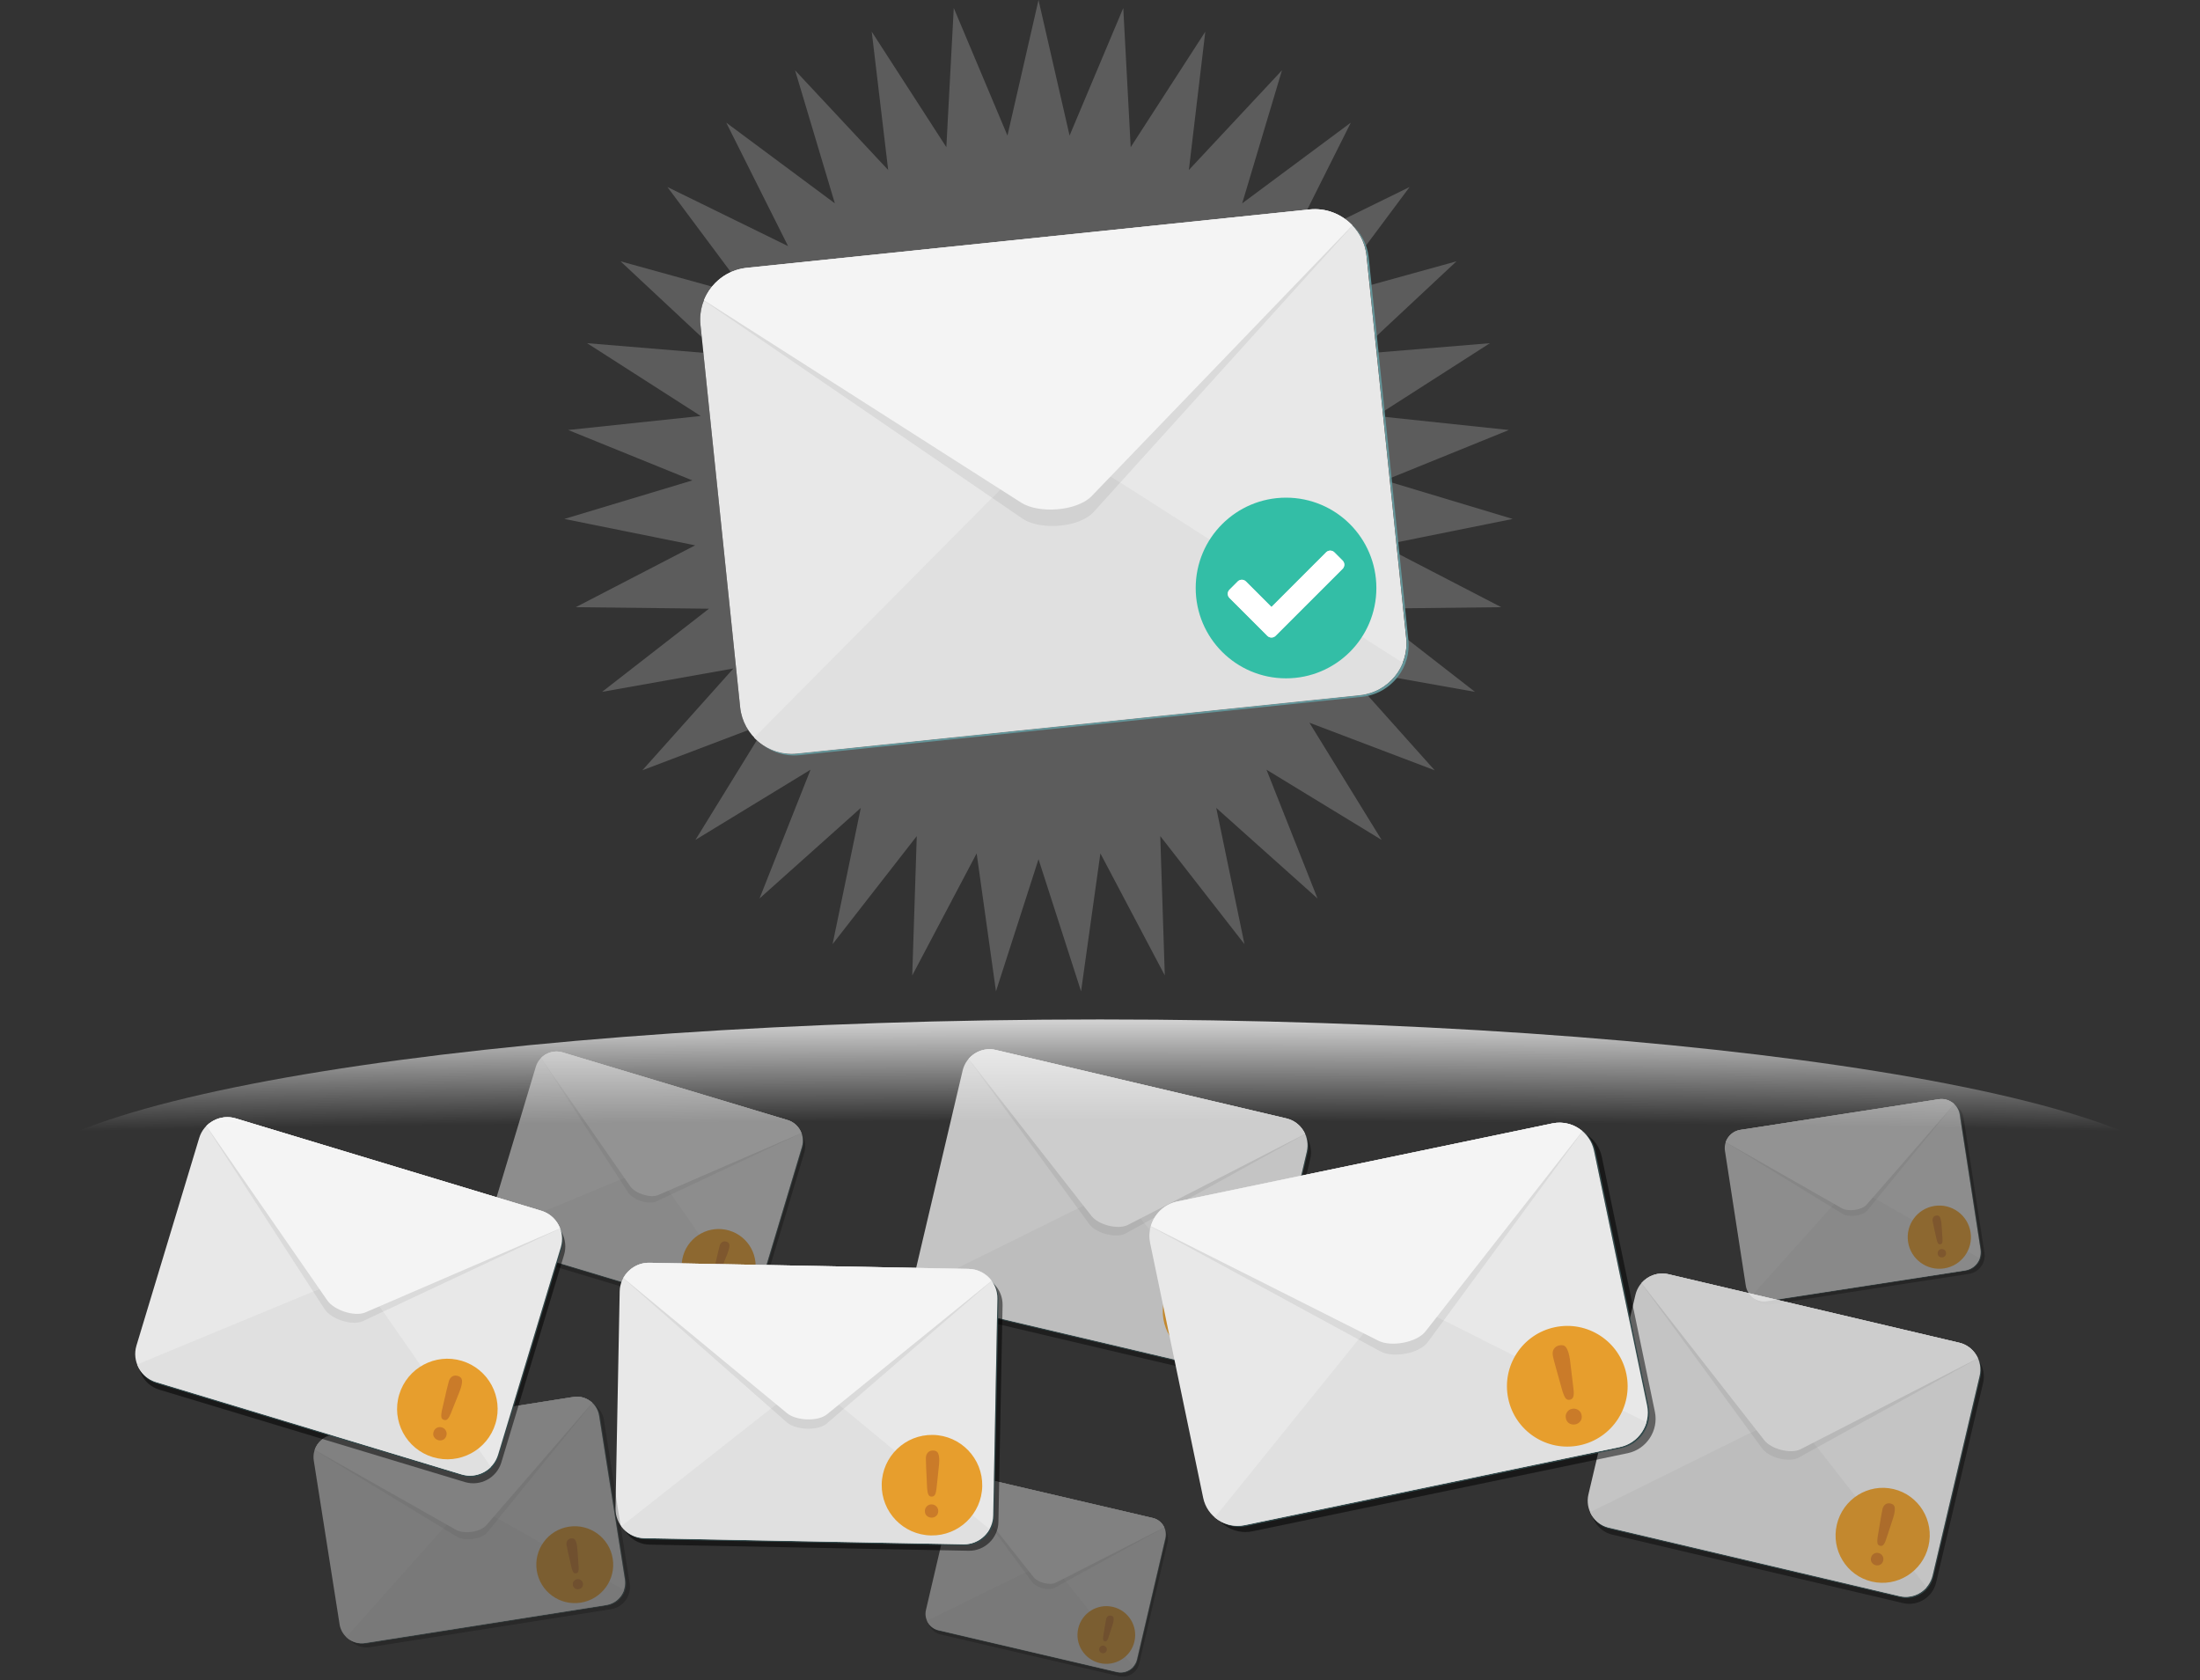 <svg width="3453" height="2637" viewBox="0 0 3453 2637" fill="none" xmlns="http://www.w3.org/2000/svg">
<rect x="0" y="0" width="3453" height="2637" fill="#333333" stroke="none"/>
<path opacity="0.2" d="M1630 0L1678.75 212.756L1763.02 12.527L1774.68 230.971L1891.77 49.705L1865.97 266.817L2012.11 110.339L1949.67 319.141L2120.16 192.481L2023.09 386.261L2212.46 293.49L2083.88 466.02L2286.04 410.119L2130.09 555.855L2338.54 538.621L2160.21 652.878L2368.26 674.865L2173.3 753.97L2374.25 814.472L2168.93 855.883L2356.32 952.955L2147.23 955.341L2315.05 1085.86L2108.91 1049.15L2251.76 1208.92L2055.2 1134.29L2168.48 1318.18L1987.82 1208.02L2067.9 1410.13L1908.94 1267.99L1953.24 1481.81L1821.1 1312.25L1828.2 1530.91L1727.11 1339.39L1696.78 1555.86L1630 1348.53L1563.22 1555.86L1532.89 1339.39L1431.8 1530.91L1438.9 1312.25L1306.76 1481.81L1351.06 1267.99L1192.1 1410.13L1272.18 1208.02L1091.52 1318.18L1204.8 1134.29L1008.24 1208.92L1151.09 1049.15L944.952 1085.86L1112.77 955.341L903.679 952.955L1091.07 855.883L885.75 814.472L1086.7 753.97L891.742 674.865L1099.79 652.878L921.463 538.621L1129.91 555.855L973.956 410.119L1176.12 466.02L1047.54 293.49L1236.91 386.261L1139.84 192.481L1310.33 319.141L1247.89 110.339L1394.03 266.817L1368.23 49.705L1485.32 230.971L1496.98 12.527L1581.25 212.756L1630 0Z" fill="white"/>
<g opacity="0.5">
<path d="M1145.4 2064.04L792.306 1957.89L792.183 1957.84C792.155 1957.84 792.134 1957.83 792.113 1957.82C790.973 1957.48 789.878 1957.06 788.81 1956.6L787.643 1956.05C786.911 1955.71 786.198 1955.35 785.504 1954.96L784.293 1954.23C783.647 1953.83 783.016 1953.4 782.399 1952.96L781.316 1952.15C780.683 1951.66 780.073 1951.14 779.485 1950.6L778.628 1949.82C777.942 1949.15 777.294 1948.45 776.67 1947.73L776.221 1947.23C774.961 1945.72 773.832 1944.11 772.856 1942.41C772.606 1941.98 772.366 1941.54 772.142 1941.11L772.112 1941.05C774.645 1945.36 778.125 1949.12 782.367 1951.98C782.398 1952.01 782.436 1952.03 782.475 1952.05C782.48 1952.06 782.487 1952.06 782.492 1952.07C785.189 1953.87 788.184 1955.31 791.445 1956.29L1144.52 2062.44L1144.54 2062.44C1144.58 2062.45 1144.61 2062.46 1144.65 2062.47C1144.65 2062.48 1144.66 2062.48 1144.67 2062.48C1144.67 2062.48 1144.68 2062.49 1144.69 2062.49C1162.1 2067.63 1180.58 2057.94 1186.3 2040.81L1186.3 2040.8C1186.32 2040.74 1186.34 2040.68 1186.36 2040.62C1186.36 2040.6 1186.37 2040.59 1186.37 2040.57C1186.39 2040.53 1186.41 2040.47 1186.43 2040.42C1186.43 2040.4 1186.44 2040.38 1186.44 2040.36C1186.46 2040.32 1186.47 2040.27 1186.49 2040.22C1186.49 2040.19 1186.5 2040.17 1186.51 2040.14C1186.53 2040.1 1186.54 2040.06 1186.55 2040.02C1186.57 2039.96 1186.59 2039.89 1186.61 2039.82L1258.73 1799.95C1258.75 1799.88 1258.77 1799.82 1258.79 1799.76C1258.79 1799.75 1258.8 1799.73 1258.8 1799.72C1258.82 1799.65 1258.83 1799.6 1258.85 1799.53C1258.85 1799.52 1258.85 1799.51 1258.86 1799.5C1258.87 1799.45 1258.89 1799.4 1258.9 1799.35C1258.91 1799.33 1258.91 1799.32 1258.92 1799.3C1258.93 1799.24 1258.94 1799.18 1258.96 1799.13C1258.97 1799.11 1258.97 1799.09 1258.98 1799.07C1258.99 1799.02 1259.01 1798.98 1259.01 1798.93C1259.02 1798.92 1259.02 1798.9 1259.03 1798.88C1259.04 1798.84 1259.06 1798.78 1259.07 1798.72C1259.07 1798.7 1259.08 1798.67 1259.09 1798.65C1259.1 1798.62 1259.11 1798.58 1259.12 1798.54C1259.13 1798.5 1259.14 1798.46 1259.15 1798.41C1259.16 1798.38 1259.16 1798.36 1259.17 1798.33C1259.18 1798.29 1259.19 1798.26 1259.2 1798.22C1259.2 1798.21 1259.2 1798.19 1259.21 1798.18C1259.22 1798.11 1259.24 1798.04 1259.26 1797.97C1259.26 1797.96 1259.26 1797.95 1259.27 1797.94C1261 1790.55 1260.13 1783.07 1257.21 1776.52C1257.24 1776.58 1257.27 1776.64 1257.3 1776.69C1261.05 1784.17 1262.18 1792.95 1259.59 1801.55L1187.48 2041.42C1184.92 2049.92 1179.27 2056.7 1172.1 2060.81L1171.98 2060.88C1169.47 2062.33 1166.78 2063.46 1163.97 2064.23L1163.39 2064.37C1162.11 2064.7 1160.81 2064.96 1159.48 2065.15L1159.17 2065.2C1157.76 2065.37 1156.34 2065.45 1154.9 2065.44L1154.17 2065.41C1153.01 2065.38 1151.83 2065.29 1150.66 2065.13L1149.59 2064.99C1148.19 2064.75 1146.79 2064.46 1145.4 2064.04Z" fill="#649599"/>
<path d="M1144.54 2062.44C1144.56 2062.45 1144.58 2062.45 1144.59 2062.46C1144.61 2062.46 1144.63 2062.47 1144.65 2062.47C1144.61 2062.46 1144.58 2062.45 1144.54 2062.44ZM1144.67 2062.48C1144.67 2062.48 1144.68 2062.49 1144.69 2062.49C1144.68 2062.49 1144.67 2062.48 1144.67 2062.48ZM1186.3 2040.81L1186.3 2040.8L1186.3 2040.81ZM1186.36 2040.62C1186.36 2040.6 1186.37 2040.59 1186.37 2040.57C1186.37 2040.59 1186.36 2040.6 1186.36 2040.62ZM768.635 1914.96C768.635 1914.94 768.641 1914.92 768.647 1914.9C768.641 1914.92 768.635 1914.94 768.635 1914.96ZM1186.43 2040.42C1186.43 2040.4 1186.44 2040.38 1186.44 2040.36C1186.44 2040.38 1186.43 2040.4 1186.43 2040.42ZM768.679 1914.79C768.689 1914.76 768.7 1914.72 768.71 1914.69C768.7 1914.72 768.689 1914.76 768.679 1914.79ZM1186.49 2040.22C1186.49 2040.19 1186.5 2040.17 1186.51 2040.14C1186.5 2040.17 1186.49 2040.19 1186.49 2040.22ZM768.735 1914.61C768.746 1914.57 768.758 1914.53 768.771 1914.49C768.758 1914.53 768.748 1914.56 768.735 1914.61ZM1186.55 2040.02C1186.57 2039.96 1186.59 2039.89 1186.61 2039.82C1186.59 2039.89 1186.57 2039.96 1186.55 2040.02ZM768.784 1914.42C768.805 1914.35 768.824 1914.28 768.843 1914.22C768.824 1914.28 768.803 1914.35 768.784 1914.42ZM768.843 1914.22L840.959 1674.35C840.978 1674.29 840.997 1674.22 841.015 1674.16C840.997 1674.22 840.978 1674.29 840.959 1674.35L768.843 1914.22ZM1258.73 1799.95C1258.75 1799.88 1258.77 1799.82 1258.79 1799.76C1258.77 1799.82 1258.75 1799.88 1258.73 1799.95ZM841.028 1674.12C841.052 1674.06 841.068 1674.01 841.087 1673.95C841.068 1674.01 841.052 1674.06 841.028 1674.12ZM1258.8 1799.72C1258.82 1799.65 1258.83 1799.6 1258.85 1799.53C1258.83 1799.6 1258.82 1799.65 1258.8 1799.72ZM1258.86 1799.5C1258.87 1799.45 1258.89 1799.4 1258.9 1799.35C1258.89 1799.4 1258.87 1799.45 1258.86 1799.5ZM841.102 1673.9C841.114 1673.86 841.127 1673.81 841.142 1673.77C841.127 1673.81 841.114 1673.86 841.102 1673.9ZM1258.92 1799.3C1258.93 1799.24 1258.94 1799.18 1258.96 1799.13C1258.94 1799.18 1258.93 1799.24 1258.92 1799.3ZM841.169 1673.68C841.179 1673.64 841.197 1673.61 841.207 1673.57C841.199 1673.6 841.179 1673.64 841.169 1673.68ZM1258.98 1799.07C1258.99 1799.02 1259.01 1798.98 1259.01 1798.93C1259.01 1798.98 1258.99 1799.02 1258.98 1799.07ZM841.238 1673.47C841.24 1673.46 841.242 1673.46 841.245 1673.45C841.242 1673.46 841.24 1673.46 841.238 1673.47ZM1259.03 1798.88C1259.04 1798.84 1259.06 1798.78 1259.07 1798.72C1259.06 1798.78 1259.04 1798.84 1259.03 1798.88ZM1259.09 1798.65C1259.1 1798.61 1259.11 1798.58 1259.12 1798.54C1259.11 1798.58 1259.1 1798.62 1259.09 1798.65ZM1259.15 1798.41C1259.15 1798.38 1259.16 1798.36 1259.17 1798.33C1259.16 1798.36 1259.15 1798.38 1259.15 1798.41ZM1259.2 1798.22C1259.2 1798.21 1259.2 1798.19 1259.21 1798.18C1259.2 1798.19 1259.2 1798.21 1259.2 1798.22ZM1259.26 1797.97C1259.26 1797.96 1259.26 1797.95 1259.27 1797.94C1259.26 1797.95 1259.26 1797.96 1259.26 1797.97Z" fill="#5D8B8E"/>
<path d="M1148.29 2071.25L795.218 1965.1C777.431 1959.76 767.248 1940.82 772.596 1923.03L844.712 1683.16C850.061 1665.36 868.997 1655.19 886.784 1660.53L1239.86 1766.68C1257.65 1772.03 1267.83 1790.96 1262.48 1808.76L1190.37 2048.63C1185.02 2066.42 1166.09 2076.6 1148.29 2071.25Z" fill="black" fill-opacity="0.5"/>
<path d="M1144.54 2062.44L791.465 1956.29C773.678 1950.95 763.495 1932.01 768.843 1914.22L840.959 1674.35C846.308 1656.55 865.244 1646.38 883.031 1651.73L1236.11 1757.87C1253.9 1763.22 1264.08 1782.15 1258.73 1799.95L1186.61 2039.82C1181.27 2057.61 1162.34 2067.79 1144.54 2062.44Z" fill="#E8E8E8"/>
<path d="M999.712 1840.36L769.7 1936.01C773.334 1945.44 781.084 1953.17 791.445 1956.29L1144.52 2062.44C1156.88 2066.15 1169.79 2062.36 1178.31 2053.74L1038.39 1852.39C1030.64 1841.23 1012.32 1835.29 999.712 1840.36Z" fill="#E0E0E0"/>
<path d="M1236.64 1758.04C1236.61 1758.03 1236.59 1758.03 1236.57 1758.02C1236.59 1758.03 1236.62 1758.04 1236.64 1758.04ZM1236.5 1758C1236.44 1757.97 1236.39 1757.96 1236.34 1757.94C1236.39 1757.96 1236.44 1757.97 1236.5 1758ZM882.668 1651.62C882.705 1651.63 882.747 1651.64 882.788 1651.65C882.747 1651.64 882.705 1651.63 882.668 1651.62ZM1236.3 1757.93C1236.28 1757.93 1236.27 1757.92 1236.27 1757.92C1236.21 1757.91 1236.16 1757.89 1236.11 1757.87C1236.17 1757.89 1236.23 1757.91 1236.3 1757.93Z" fill="#7DBBBF"/>
<path d="M972.857 1851.53L849.134 1660.8C857.642 1652.05 870.415 1648.09 882.667 1651.62C882.704 1651.63 882.746 1651.64 882.788 1651.65C882.809 1651.66 882.83 1651.66 882.851 1651.67C882.864 1651.68 882.871 1651.68 882.885 1651.68C882.934 1651.7 882.982 1651.71 883.031 1651.73L1236.11 1757.87C1236.16 1757.89 1236.21 1757.91 1236.27 1757.92C1236.27 1757.92 1236.28 1757.93 1236.3 1757.93C1236.31 1757.94 1236.32 1757.94 1236.34 1757.94C1236.39 1757.96 1236.44 1757.98 1236.49 1758C1236.52 1758.01 1236.54 1758.01 1236.57 1758.02C1236.59 1758.03 1236.61 1758.03 1236.64 1758.04C1246.74 1761.26 1254.25 1769 1257.77 1778.43L1053.78 1874.53L1038.39 1852.39C1034.42 1846.68 1027.69 1842.34 1020.37 1840.14C1013.38 1838.04 1005.87 1837.88 999.711 1840.36L972.857 1851.53Z" fill="#DADADA"/>
<path d="M1007.18 1885.47C998.394 1882.83 990.128 1877.86 986.1 1871.94L972.857 1851.53L999.712 1840.36C1005.87 1837.88 1013.38 1838.04 1020.37 1840.14C1027.69 1842.34 1034.43 1846.68 1038.39 1852.39L1053.78 1874.53L1029.75 1885.85C1023.7 1888.36 1015.22 1887.89 1007.18 1885.47Z" fill="#D2D2D2"/>
<path d="M1032.82 1875.66L1257.85 1778.15C1254.22 1768.73 1246.48 1760.99 1236.11 1757.87L883.031 1651.73C870.668 1648.01 857.768 1651.8 849.246 1660.42L989.158 1861.77C996.917 1872.94 1020.2 1880.73 1032.82 1875.66Z" fill="#F4F4F4"/>
<path d="M1072.38 1970.23C1081.61 1939.53 1113.99 1922.12 1144.69 1931.35C1175.39 1940.58 1192.8 1972.96 1183.57 2003.66C1174.34 2034.36 1141.96 2051.77 1111.26 2042.54C1080.56 2033.31 1063.15 2000.93 1072.38 1970.23Z" fill="#E79E2D"/>
<path d="M1121.59 1988.98L1127.09 1965C1128.18 1960.35 1129.01 1957 1129.61 1955.01C1130.42 1952.3 1131.78 1950.38 1133.64 1949.31C1135.54 1948.22 1137.62 1948.01 1139.96 1948.71C1142.78 1949.56 1144.37 1951.09 1144.73 1953.32C1145.08 1955.56 1144.71 1958.5 1143.61 1962.15C1142.97 1964.3 1142.19 1966.47 1141.3 1968.62L1131.93 1992.16C1130.83 1994.99 1129.68 1997.03 1128.45 1998.35C1127.23 1999.67 1125.76 2000.06 1124.04 1999.54C1122.27 1999.01 1121.26 1997.9 1121.04 1996.19C1120.79 1994.51 1120.98 1992.1 1121.59 1988.98ZM1117.34 2022.89C1115.34 2022.29 1113.79 2021.11 1112.7 2019.39C1111.61 2017.65 1111.38 2015.62 1112.09 2013.29C1112.7 2011.26 1113.93 2009.75 1115.77 2008.76C1117.64 2007.76 1119.57 2007.58 1121.63 2008.2C1123.69 2008.82 1125.23 2010.06 1126.26 2011.91C1127.29 2013.76 1127.48 2015.72 1126.87 2017.74C1126.19 2020.03 1124.91 2021.6 1123.03 2022.47C1121.21 2023.34 1119.29 2023.47 1117.34 2022.89Z" fill="#CA7B29"/>
</g>
<g opacity="0.5">
<path d="M3085.68 1994.75L2774.26 2042.85L2774.15 2042.86C2774.12 2042.86 2774.1 2042.87 2774.08 2042.87C2773.08 2043.03 2772.08 2043.1 2771.09 2043.15L2769.98 2043.15C2769.29 2043.15 2768.61 2043.14 2767.93 2043.1L2766.73 2042.98C2766.08 2042.91 2765.44 2042.81 2764.8 2042.7L2763.67 2042.47C2763 2042.32 2762.34 2042.15 2761.69 2041.95L2760.74 2041.66C2759.96 2041.4 2759.21 2041.1 2758.46 2040.77L2757.93 2040.55C2756.4 2039.85 2754.94 2039.02 2753.56 2038.07C2753.21 2037.83 2752.86 2037.58 2752.53 2037.33L2752.48 2037.3C2756.02 2039.69 2760.09 2041.31 2764.42 2041.95C2764.45 2041.96 2764.49 2041.97 2764.53 2041.97C2764.53 2041.97 2764.54 2041.97 2764.55 2041.98C2767.29 2042.37 2770.13 2042.38 2773 2041.93L3084.41 1993.83L3084.43 1993.83C3084.46 1993.82 3084.49 1993.82 3084.52 1993.81C3084.52 1993.81 3084.53 1993.81 3084.54 1993.81C3084.54 1993.81 3084.55 1993.81 3084.56 1993.81C3099.88 1991.37 3110.56 1977.09 3108.67 1961.77L3108.67 1961.76C3108.66 1961.71 3108.66 1961.65 3108.65 1961.6C3108.64 1961.59 3108.64 1961.57 3108.64 1961.56C3108.64 1961.52 3108.63 1961.47 3108.63 1961.43C3108.62 1961.41 3108.62 1961.39 3108.62 1961.37C3108.61 1961.33 3108.61 1961.29 3108.6 1961.25C3108.59 1961.22 3108.59 1961.2 3108.59 1961.18C3108.59 1961.14 3108.58 1961.11 3108.58 1961.07C3108.57 1961.01 3108.56 1960.95 3108.55 1960.89L3075.87 1749.33C3075.86 1749.27 3075.85 1749.22 3075.85 1749.16C3075.84 1749.15 3075.84 1749.14 3075.84 1749.13C3075.83 1749.07 3075.82 1749.02 3075.81 1748.97C3075.81 1748.96 3075.81 1748.95 3075.8 1748.94C3075.8 1748.9 3075.79 1748.85 3075.78 1748.8C3075.78 1748.79 3075.78 1748.78 3075.78 1748.76C3075.77 1748.71 3075.76 1748.66 3075.75 1748.61C3075.75 1748.6 3075.74 1748.58 3075.74 1748.56C3075.73 1748.52 3075.73 1748.49 3075.72 1748.44C3075.71 1748.43 3075.71 1748.42 3075.71 1748.4C3075.7 1748.36 3075.69 1748.31 3075.68 1748.26C3075.68 1748.24 3075.67 1748.22 3075.67 1748.2C3075.67 1748.17 3075.66 1748.13 3075.65 1748.1C3075.64 1748.06 3075.64 1748.03 3075.63 1747.99C3075.62 1747.97 3075.62 1747.94 3075.62 1747.92C3075.61 1747.89 3075.6 1747.86 3075.6 1747.83C3075.59 1747.82 3075.59 1747.8 3075.59 1747.79C3075.57 1747.73 3075.56 1747.67 3075.55 1747.61C3075.55 1747.6 3075.55 1747.59 3075.54 1747.58C3074.16 1741.25 3070.74 1735.8 3066.08 1731.82C3066.12 1731.85 3066.16 1731.89 3066.21 1731.92C3071.85 1736.31 3075.95 1742.67 3077.12 1750.25L3109.8 1961.81C3110.96 1969.3 3109.1 1976.61 3105.08 1982.43L3105.02 1982.52C3103.61 1984.57 3101.95 1986.43 3100.07 1988.05L3099.68 1988.38C3098.81 1989.1 3097.9 1989.78 3096.95 1990.41L3096.73 1990.57C3095.7 1991.22 3094.63 1991.81 3093.52 1992.33L3092.95 1992.58C3092.04 1992.98 3091.09 1993.34 3090.13 1993.65L3089.26 1993.93C3088.09 1994.27 3086.91 1994.56 3085.68 1994.75Z" fill="#649599"/>
<path d="M3084.43 1993.83C3084.45 1993.83 3084.46 1993.82 3084.47 1993.82C3084.49 1993.82 3084.5 1993.82 3084.52 1993.81C3084.49 1993.82 3084.46 1993.82 3084.43 1993.83ZM3084.54 1993.81C3084.54 1993.81 3084.55 1993.81 3084.56 1993.81C3084.55 1993.81 3084.54 1993.81 3084.54 1993.81ZM3108.67 1961.77L3108.67 1961.77L3108.67 1961.77ZM3108.65 1961.6C3108.64 1961.59 3108.64 1961.58 3108.64 1961.56C3108.64 1961.58 3108.64 1961.59 3108.65 1961.6ZM2740.2 2018.46C2740.19 2018.44 2740.19 2018.42 2740.18 2018.4C2740.19 2018.42 2740.19 2018.44 2740.2 2018.46ZM3108.63 1961.43C3108.62 1961.41 3108.62 1961.39 3108.62 1961.37C3108.62 1961.39 3108.62 1961.41 3108.63 1961.43ZM2740.17 2018.31C2740.17 2018.28 2740.16 2018.25 2740.16 2018.22C2740.16 2018.25 2740.17 2018.28 2740.17 2018.31ZM3108.6 1961.25C3108.59 1961.22 3108.59 1961.2 3108.59 1961.18C3108.59 1961.2 3108.59 1961.22 3108.6 1961.25ZM2740.14 2018.14C2740.14 2018.11 2740.13 2018.08 2740.13 2018.04C2740.13 2018.08 2740.14 2018.11 2740.14 2018.14ZM3108.58 1961.07C3108.57 1961.02 3108.56 1960.95 3108.55 1960.89C3108.56 1960.95 3108.57 1961.02 3108.58 1961.07ZM2740.11 2017.98C2740.1 2017.92 2740.09 2017.86 2740.09 2017.81C2740.09 2017.86 2740.1 2017.92 2740.11 2017.98ZM2740.09 2017.81L2707.41 1806.24C2707.4 1806.19 2707.39 1806.13 2707.38 1806.08C2707.39 1806.13 2707.4 1806.19 2707.41 1806.24L2740.09 2017.81ZM3075.87 1749.33C3075.86 1749.27 3075.85 1749.22 3075.85 1749.16C3075.85 1749.22 3075.86 1749.27 3075.87 1749.33ZM2707.38 1806.04C2707.37 1805.99 2707.37 1805.94 2707.36 1805.89C2707.37 1805.94 2707.37 1805.99 2707.38 1806.04ZM3075.84 1749.13C3075.83 1749.07 3075.82 1749.02 3075.81 1748.97C3075.82 1749.02 3075.83 1749.07 3075.84 1749.13ZM3075.8 1748.94C3075.8 1748.9 3075.79 1748.85 3075.78 1748.8C3075.79 1748.85 3075.8 1748.9 3075.8 1748.94ZM2707.35 1805.84C2707.35 1805.81 2707.34 1805.77 2707.33 1805.73C2707.34 1805.77 2707.35 1805.81 2707.35 1805.84ZM3075.78 1748.76C3075.77 1748.71 3075.76 1748.66 3075.75 1748.61C3075.76 1748.66 3075.77 1748.71 3075.78 1748.76ZM2707.32 1805.65C2707.32 1805.62 2707.32 1805.59 2707.31 1805.56C2707.32 1805.58 2707.32 1805.62 2707.32 1805.65ZM3075.74 1748.57C3075.73 1748.52 3075.73 1748.49 3075.72 1748.44C3075.73 1748.49 3075.73 1748.52 3075.74 1748.57ZM2707.3 1805.46C2707.3 1805.46 2707.3 1805.45 2707.3 1805.45C2707.3 1805.45 2707.3 1805.46 2707.3 1805.46ZM3075.71 1748.4C3075.7 1748.36 3075.69 1748.31 3075.68 1748.26C3075.69 1748.31 3075.7 1748.36 3075.71 1748.4ZM3075.67 1748.2C3075.67 1748.16 3075.66 1748.13 3075.65 1748.1C3075.66 1748.13 3075.67 1748.17 3075.67 1748.2ZM3075.63 1747.99C3075.62 1747.97 3075.62 1747.94 3075.62 1747.92C3075.62 1747.94 3075.62 1747.97 3075.63 1747.99ZM3075.59 1747.83C3075.59 1747.82 3075.59 1747.8 3075.59 1747.79C3075.59 1747.8 3075.59 1747.82 3075.59 1747.83ZM3075.55 1747.61C3075.55 1747.6 3075.55 1747.59 3075.54 1747.58C3075.55 1747.59 3075.55 1747.6 3075.55 1747.61Z" fill="#5D8B8E"/>
<path d="M3090.56 1999.24L2779.16 2047.34C2763.47 2049.77 2748.65 2038.91 2746.22 2023.22L2713.54 1811.66C2711.12 1795.96 2721.98 1781.14 2737.67 1778.72L3049.07 1730.62C3064.77 1728.2 3079.58 1739.05 3082.01 1754.74L3114.69 1966.31C3117.11 1981.99 3106.26 1996.82 3090.56 1999.24Z" fill="black" fill-opacity="0.5"/>
<path d="M3084.43 1993.83L2773.02 2041.93C2757.33 2044.35 2742.51 2033.49 2740.09 2017.81L2707.41 1806.24C2704.98 1790.55 2715.84 1775.73 2731.53 1773.31L3042.93 1725.21C3058.63 1722.78 3073.45 1733.64 3075.87 1749.33L3108.55 1960.89C3110.97 1976.58 3100.12 1991.4 3084.43 1993.83Z" fill="#E8E8E8"/>
<path d="M2890.97 1875.85L2748.77 2034.3C2755.04 2040.23 2763.87 2043.34 2773 2041.93L3084.41 1993.83C3095.31 1992.15 3103.87 1984.47 3107.26 1974.69L2925.23 1870.89C2915.14 1865.14 2898.83 1867.3 2890.97 1875.85Z" fill="#E0E0E0"/>
<path d="M3043.41 1725.14C3043.38 1725.14 3043.36 1725.15 3043.35 1725.15C3043.36 1725.15 3043.39 1725.14 3043.41 1725.14ZM3043.28 1725.16C3043.23 1725.16 3043.18 1725.17 3043.14 1725.18C3043.18 1725.17 3043.23 1725.16 3043.28 1725.16ZM2731.21 1773.36C2731.24 1773.35 2731.28 1773.35 2731.32 1773.34C2731.28 1773.35 2731.24 1773.35 2731.21 1773.36ZM3043.1 1725.18C3043.09 1725.18 3043.08 1725.18 3043.08 1725.18C3043.03 1725.19 3042.98 1725.2 3042.93 1725.21C3042.99 1725.2 3043.04 1725.19 3043.1 1725.18Z" fill="#7DBBBF"/>
<path d="M2874.36 1894.35L2708.72 1792.79C2712.06 1782.9 2720.46 1775.15 2731.21 1773.36C2731.24 1773.35 2731.28 1773.35 2731.31 1773.34C2731.33 1773.34 2731.35 1773.34 2731.37 1773.33C2731.38 1773.33 2731.39 1773.33 2731.4 1773.33C2731.44 1773.32 2731.49 1773.31 2731.53 1773.31L3042.93 1725.21C3042.98 1725.2 3043.03 1725.19 3043.08 1725.19C3043.08 1725.18 3043.09 1725.18 3043.1 1725.18C3043.11 1725.18 3043.12 1725.18 3043.14 1725.18C3043.18 1725.17 3043.23 1725.16 3043.28 1725.16C3043.3 1725.16 3043.32 1725.15 3043.35 1725.15C3043.36 1725.15 3043.38 1725.14 3043.41 1725.14C3052.38 1723.91 3061.02 1727.11 3067.21 1733.09L2945.25 1882.3L2925.23 1870.89C2920.07 1867.95 2913.27 1867.08 2906.82 1868.07C2900.65 1869.02 2894.8 1871.67 2890.97 1875.85L2874.36 1894.35Z" fill="#DADADA"/>
<path d="M2913.33 1907.89C2905.58 1909.09 2897.38 1908.3 2892.09 1905.22L2874.37 1894.35L2890.97 1875.85C2894.8 1871.67 2900.66 1869.02 2906.82 1868.07C2913.27 1867.08 2920.07 1867.95 2925.23 1870.89L2945.25 1882.3L2930.88 1899.88C2927.14 1904.04 2920.42 1906.8 2913.33 1907.89Z" fill="#D2D2D2"/>
<path d="M2929.49 1890.89L3067.17 1732.84C3060.9 1726.91 3052.08 1723.79 3042.93 1725.21L2731.53 1773.31C2720.63 1774.99 2712.07 1782.67 2708.67 1792.45L2890.71 1896.25C2900.8 1902 2921.63 1899.45 2929.49 1890.89Z" fill="#F4F4F4"/>
<path d="M2994.82 1949.27C2990.64 1922.19 3009.2 1896.84 3036.28 1892.66C3063.36 1888.48 3088.71 1907.04 3092.89 1934.12C3097.07 1961.2 3078.5 1986.55 3051.43 1990.73C3024.35 1994.91 2999 1976.34 2994.82 1949.27Z" fill="#E79E2D"/>
<path d="M3039.68 1945.62L3035.1 1925.1C3034.22 1921.11 3033.63 1918.22 3033.36 1916.46C3032.99 1914.07 3033.33 1912.1 3034.37 1910.58C3035.43 1909.04 3036.97 1908.11 3039.02 1907.8C3041.51 1907.41 3043.3 1908.01 3044.4 1909.6C3045.5 1911.19 3046.29 1913.59 3046.79 1916.82C3047.08 1918.71 3047.28 1920.67 3047.39 1922.65L3048.82 1944.26C3049.02 1946.84 3048.88 1948.85 3048.42 1950.32C3047.96 1951.78 3046.98 1952.62 3045.46 1952.86C3043.9 1953.1 3042.71 1952.62 3041.91 1951.38C3041.1 1950.17 3040.35 1948.24 3039.68 1945.62ZM3048.88 1973.33C3047.12 1973.61 3045.49 1973.27 3044.01 1972.35C3042.53 1971.4 3041.62 1969.92 3041.3 1967.87C3041.02 1966.07 3041.42 1964.45 3042.47 1963.01C3043.54 1961.55 3044.97 1960.7 3046.79 1960.42C3048.61 1960.14 3050.24 1960.54 3051.72 1961.58C3053.2 1962.63 3054.07 1964.07 3054.34 1965.85C3054.66 1967.87 3054.25 1969.55 3053.12 1970.92C3052.04 1972.26 3050.6 1973.07 3048.88 1973.33Z" fill="#CA7B29"/>
</g>
<g opacity="0.8">
<path d="M1926.82 2155.05L1470.19 2047.51L1470.03 2047.46C1469.99 2047.45 1469.96 2047.45 1469.94 2047.44C1468.46 2047.09 1467.04 2046.64 1465.65 2046.14L1464.12 2045.53C1463.17 2045.15 1462.24 2044.76 1461.32 2044.31L1459.73 2043.47C1458.88 2043.01 1458.05 2042.51 1457.23 2041.99L1455.79 2041.04C1454.95 2040.46 1454.14 2039.85 1453.35 2039.2L1452.2 2038.27C1451.28 2037.47 1450.41 2036.63 1449.56 2035.75L1448.95 2035.15C1447.24 2033.32 1445.68 2031.34 1444.31 2029.25C1443.97 2028.71 1443.63 2028.17 1443.31 2027.63L1443.27 2027.56C1446.81 2032.88 1451.51 2037.42 1457.12 2040.74C1457.16 2040.77 1457.21 2040.8 1457.26 2040.82C1457.26 2040.83 1457.27 2040.84 1457.28 2040.85C1460.84 2042.93 1464.76 2044.53 1468.97 2045.53L1925.58 2153.06L1925.61 2153.07C1925.65 2153.08 1925.7 2153.09 1925.74 2153.1C1925.75 2153.1 1925.76 2153.1 1925.77 2153.1C1925.78 2153.11 1925.79 2153.11 1925.8 2153.11C1948.31 2158.3 1971.06 2144.38 1977.06 2121.97L1977.06 2121.97C1977.08 2121.88 1977.1 2121.8 1977.12 2121.72C1977.13 2121.7 1977.13 2121.68 1977.14 2121.67C1977.16 2121.6 1977.18 2121.53 1977.19 2121.47C1977.2 2121.44 1977.2 2121.41 1977.21 2121.39C1977.22 2121.33 1977.24 2121.27 1977.25 2121.21C1977.26 2121.17 1977.27 2121.13 1977.28 2121.1C1977.3 2121.04 1977.31 2121 1977.32 2120.94C1977.34 2120.86 1977.36 2120.77 1977.39 2120.68L2051.15 1807.47C2051.17 1807.39 2051.19 1807.31 2051.21 1807.23C2051.21 1807.21 2051.21 1807.19 2051.22 1807.17C2051.24 1807.09 2051.25 1807.02 2051.26 1806.93C2051.27 1806.92 2051.27 1806.91 2051.28 1806.89C2051.29 1806.83 2051.31 1806.76 2051.32 1806.69C2051.33 1806.67 2051.33 1806.65 2051.34 1806.63C2051.35 1806.55 2051.36 1806.48 2051.38 1806.41C2051.39 1806.38 2051.39 1806.35 2051.4 1806.33C2051.41 1806.27 2051.42 1806.22 2051.43 1806.15C2051.44 1806.13 2051.44 1806.11 2051.45 1806.09C2051.46 1806.02 2051.48 1805.95 2051.49 1805.88C2051.49 1805.85 2051.5 1805.81 2051.51 1805.78C2051.52 1805.74 2051.53 1805.68 2051.53 1805.64C2051.55 1805.58 2051.56 1805.53 2051.57 1805.47C2051.57 1805.44 2051.58 1805.4 2051.59 1805.36C2051.6 1805.32 2051.6 1805.27 2051.61 1805.22C2051.62 1805.21 2051.62 1805.19 2051.62 1805.17C2051.64 1805.08 2051.66 1804.99 2051.67 1804.89C2051.67 1804.88 2051.68 1804.87 2051.68 1804.86C2053.33 1795.25 2051.66 1785.74 2047.47 1777.58C2047.51 1777.65 2047.55 1777.72 2047.59 1777.79C2052.92 1787.07 2055 1798.23 2052.36 1809.45L1978.6 2122.66C1975.99 2133.76 1969.32 2142.9 1960.51 2148.75L1960.36 2148.85C1957.27 2150.91 1953.94 2152.57 1950.43 2153.78L1949.71 2154.02C1948.1 2154.54 1946.46 2154.98 1944.8 2155.32L1944.41 2155.41C1942.63 2155.75 1940.82 2155.97 1938.99 2156.07L1938.07 2156.1C1936.58 2156.15 1935.08 2156.12 1933.58 2156.02L1932.22 2155.92C1930.42 2155.73 1928.62 2155.47 1926.82 2155.05Z" fill="#649599"/>
<path d="M1925.61 2153.07C1925.63 2153.07 1925.65 2153.08 1925.67 2153.08C1925.7 2153.09 1925.71 2153.09 1925.74 2153.1C1925.7 2153.09 1925.65 2153.08 1925.61 2153.07ZM1925.77 2153.1C1925.78 2153.11 1925.79 2153.11 1925.8 2153.11C1925.79 2153.11 1925.78 2153.11 1925.77 2153.1ZM1977.06 2121.98L1977.06 2121.97L1977.06 2121.98ZM1977.12 2121.72C1977.13 2121.7 1977.13 2121.68 1977.13 2121.67C1977.13 2121.68 1977.13 2121.7 1977.12 2121.72ZM1436.9 1994.41C1436.9 1994.38 1436.91 1994.36 1436.92 1994.33C1436.91 1994.36 1436.9 1994.38 1436.9 1994.41ZM1977.19 2121.47C1977.2 2121.44 1977.2 2121.41 1977.21 2121.39C1977.2 2121.41 1977.2 2121.44 1977.19 2121.47ZM1436.95 1994.19C1436.96 1994.15 1436.97 1994.1 1436.98 1994.06C1436.97 1994.1 1436.96 1994.15 1436.95 1994.19ZM1977.25 2121.21C1977.26 2121.17 1977.27 2121.13 1977.28 2121.1C1977.27 2121.13 1977.26 2121.17 1977.25 2121.21ZM1437 1993.95C1437.02 1993.9 1437.03 1993.85 1437.04 1993.79C1437.03 1993.85 1437.02 1993.89 1437 1993.95ZM1977.32 2120.94C1977.34 2120.86 1977.36 2120.77 1977.39 2120.68C1977.36 2120.77 1977.34 2120.86 1977.32 2120.94ZM1437.05 1993.7C1437.07 1993.61 1437.09 1993.53 1437.11 1993.45C1437.09 1993.53 1437.07 1993.62 1437.05 1993.7ZM1437.11 1993.45L1510.87 1680.24C1510.89 1680.16 1510.91 1680.07 1510.93 1679.99C1510.91 1680.07 1510.89 1680.16 1510.87 1680.24L1437.11 1993.45ZM2051.15 1807.47C2051.17 1807.39 2051.19 1807.31 2051.21 1807.23C2051.19 1807.31 2051.17 1807.39 2051.15 1807.47ZM1510.95 1679.94C1510.97 1679.87 1510.99 1679.79 1511.01 1679.71C1510.99 1679.79 1510.97 1679.87 1510.95 1679.94ZM2051.22 1807.17C2051.24 1807.09 2051.24 1807.02 2051.26 1806.94C2051.24 1807.02 2051.24 1807.09 2051.22 1807.17ZM2051.27 1806.89C2051.29 1806.83 2051.31 1806.75 2051.32 1806.69C2051.3 1806.76 2051.29 1806.83 2051.27 1806.89ZM1511.02 1679.65C1511.04 1679.59 1511.05 1679.54 1511.06 1679.48C1511.05 1679.54 1511.04 1679.59 1511.02 1679.65ZM2051.34 1806.63C2051.35 1806.55 2051.36 1806.48 2051.38 1806.41C2051.36 1806.48 2051.35 1806.55 2051.34 1806.63ZM1511.09 1679.36C1511.1 1679.31 1511.12 1679.27 1511.13 1679.22C1511.12 1679.26 1511.1 1679.31 1511.09 1679.36ZM2051.4 1806.33C2051.41 1806.27 2051.42 1806.22 2051.43 1806.15C2051.42 1806.22 2051.41 1806.27 2051.4 1806.33ZM1511.16 1679.09C1511.17 1679.08 1511.17 1679.07 1511.17 1679.06C1511.17 1679.07 1511.17 1679.08 1511.16 1679.09ZM2051.45 1806.09C2051.46 1806.02 2051.48 1805.95 2051.49 1805.88C2051.48 1805.95 2051.46 1806.02 2051.45 1806.09ZM2051.51 1805.78C2051.52 1805.73 2051.53 1805.69 2051.53 1805.64C2051.53 1805.69 2051.52 1805.74 2051.51 1805.78ZM2051.57 1805.47C2051.57 1805.44 2051.58 1805.4 2051.59 1805.36C2051.58 1805.4 2051.57 1805.44 2051.57 1805.47ZM2051.61 1805.22C2051.61 1805.21 2051.62 1805.19 2051.62 1805.17C2051.62 1805.19 2051.61 1805.21 2051.61 1805.22ZM2051.67 1804.89C2051.67 1804.88 2051.68 1804.87 2051.68 1804.86C2051.68 1804.87 2051.67 1804.88 2051.67 1804.89Z" fill="#5D8B8E"/>
<path d="M1931.03 2164.05L1474.42 2056.52C1451.42 2051.1 1437.07 2027.66 1442.54 2004.43L1516.3 1691.22C1521.77 1667.99 1545.08 1653.42 1568.08 1658.84L2024.69 1766.37C2047.7 1771.79 2062.04 1795.23 2056.57 1818.46L1982.81 2131.67C1977.34 2154.89 1954.04 2169.47 1931.03 2164.05Z" fill="black" fill-opacity="0.5"/>
<path d="M1925.61 2153.07L1469 2045.53C1446 2040.12 1431.64 2016.67 1437.11 1993.45L1510.87 1680.24C1516.35 1657 1539.65 1642.44 1562.65 1647.85L2019.26 1755.38C2042.27 1760.8 2056.62 1784.24 2051.15 1807.47L1977.39 2120.68C1971.92 2143.91 1948.62 2158.49 1925.61 2153.07Z" fill="#E8E8E8"/>
<path d="M1725 1880.17L1439.83 2021.3C1445.15 2033.08 1455.57 2042.37 1468.97 2045.53L1925.58 2153.06C1941.57 2156.83 1957.68 2150.92 1967.87 2139.19L1775.05 1892.46C1764.36 1878.78 1740.64 1872.65 1725 1880.17Z" fill="#E0E0E0"/>
<path d="M2019.95 1755.56C2019.92 1755.55 2019.89 1755.54 2019.86 1755.54C2019.89 1755.54 2019.93 1755.55 2019.95 1755.56ZM2019.76 1755.51C2019.69 1755.49 2019.62 1755.47 2019.56 1755.45C2019.62 1755.47 2019.69 1755.49 2019.76 1755.51ZM1562.18 1647.75C1562.23 1647.75 1562.29 1647.76 1562.34 1647.78C1562.29 1647.76 1562.23 1647.75 1562.18 1647.75ZM2019.5 1755.44C2019.49 1755.44 2019.48 1755.43 2019.47 1755.43C2019.4 1755.42 2019.33 1755.4 2019.26 1755.38C2019.34 1755.4 2019.42 1755.42 2019.5 1755.44Z" fill="#7DBBBF"/>
<path d="M1691.7 1896.65L1520.25 1662.22C1530.41 1650.31 1546.35 1644.21 1562.18 1647.75C1562.23 1647.75 1562.29 1647.77 1562.34 1647.78C1562.37 1647.78 1562.39 1647.79 1562.42 1647.8C1562.44 1647.8 1562.45 1647.8 1562.46 1647.81C1562.53 1647.82 1562.59 1647.84 1562.65 1647.85L2019.26 1755.38C2019.33 1755.4 2019.4 1755.42 2019.47 1755.43C2019.48 1755.44 2019.49 1755.44 2019.5 1755.44C2019.52 1755.45 2019.54 1755.45 2019.56 1755.45C2019.62 1755.47 2019.69 1755.49 2019.76 1755.51C2019.79 1755.52 2019.83 1755.53 2019.86 1755.54C2019.89 1755.54 2019.92 1755.55 2019.95 1755.56C2033.02 1758.86 2043.15 1768.18 2048.32 1779.98L1796.25 1919.59L1775.05 1892.46C1769.58 1885.46 1760.7 1880.44 1751.23 1878.21C1742.2 1876.08 1732.64 1876.49 1725 1880.17L1691.7 1896.65Z" fill="#DADADA"/>
<path d="M1737.85 1937.36C1726.49 1934.69 1715.61 1928.99 1710.05 1921.73L1691.7 1896.65L1725 1880.17C1732.64 1876.49 1742.2 1876.08 1751.24 1878.21C1760.7 1880.44 1769.58 1885.46 1775.05 1892.46L1796.25 1919.59L1766.57 1936.03C1759.06 1939.73 1748.25 1939.81 1737.85 1937.36Z" fill="#D2D2D2"/>
<path d="M1769.7 1922.73L2048.41 1779.61C2043.09 1767.83 2032.67 1758.54 2019.26 1755.38L1562.65 1647.85C1546.67 1644.09 1530.55 1649.99 1520.37 1661.73L1713.18 1908.45C1723.87 1922.13 1754.04 1930.24 1769.7 1922.73Z" fill="#F4F4F4"/>
<path d="M1827.02 2040.72C1836.46 2000.63 1876.32 1975.71 1916.02 1985.06C1955.72 1994.41 1980.26 2034.5 1970.82 2074.58C1961.38 2114.67 1921.53 2139.59 1881.83 2130.24C1842.12 2120.89 1817.58 2080.8 1827.02 2040.72Z" fill="#E79E2D"/>
<path d="M1890.97 2060.78L1896.17 2029.61C1897.19 2023.55 1898.01 2019.2 1898.62 2016.6C1899.45 2013.06 1901.03 2010.5 1903.32 2008.97C1905.64 2007.41 1908.28 2006.99 1911.3 2007.7C1914.95 2008.56 1917.09 2010.39 1917.71 2013.22C1918.32 2016.05 1918.07 2019.85 1916.95 2024.62C1916.29 2027.43 1915.47 2030.26 1914.49 2033.09L1904.33 2064.02C1903.16 2067.73 1901.84 2070.45 1900.38 2072.23C1898.92 2074.02 1897.09 2074.64 1894.86 2074.11C1892.57 2073.57 1891.21 2072.23 1890.8 2070.07C1890.35 2067.93 1890.41 2064.82 1890.97 2060.78ZM1888.09 2104.57C1885.51 2103.97 1883.45 2102.58 1881.93 2100.47C1880.41 2098.32 1879.98 2095.75 1880.7 2092.7C1881.32 2090.04 1882.78 2088.01 1885.04 2086.59C1887.34 2085.16 1889.78 2084.78 1892.45 2085.4C1895.11 2086.03 1897.15 2087.5 1898.6 2089.79C1900.05 2092.07 1900.44 2094.57 1899.82 2097.21C1899.12 2100.19 1897.61 2102.31 1895.29 2103.58C1893.04 2104.84 1890.61 2105.17 1888.09 2104.57Z" fill="#CA7B29"/>
</g>
<g opacity="0.4">
<path d="M1753.75 2625.24L1473.69 2559.76L1473.6 2559.74C1473.57 2559.73 1473.56 2559.73 1473.54 2559.72C1472.64 2559.51 1471.76 2559.24 1470.91 2558.93L1469.97 2558.56C1469.39 2558.33 1468.82 2558.09 1468.26 2557.82L1467.28 2557.31C1466.76 2557.03 1466.24 2556.73 1465.74 2556.41L1464.86 2555.83C1464.34 2555.48 1463.84 2555.11 1463.36 2554.71L1462.65 2554.15C1462.09 2553.66 1461.55 2553.15 1461.03 2552.62L1460.65 2552.25C1459.6 2551.14 1458.64 2549.93 1457.8 2548.66C1457.58 2548.34 1457.38 2548.01 1457.18 2547.68L1457.15 2547.64C1459.34 2550.87 1462.23 2553.63 1465.67 2555.65C1465.69 2555.67 1465.73 2555.69 1465.76 2555.7C1465.76 2555.71 1465.77 2555.71 1465.77 2555.71C1467.96 2556.98 1470.36 2557.96 1472.95 2558.56L1752.99 2624.03L1753 2624.04C1753.03 2624.04 1753.06 2624.05 1753.08 2624.06C1753.09 2624.06 1753.1 2624.06 1753.1 2624.06C1753.11 2624.06 1753.11 2624.06 1753.12 2624.06C1766.93 2627.22 1780.84 2618.78 1784.46 2605.17L1784.46 2605.16C1784.47 2605.11 1784.49 2605.06 1784.5 2605.01C1784.5 2605 1784.5 2604.99 1784.5 2604.98C1784.52 2604.94 1784.53 2604.9 1784.54 2604.86C1784.54 2604.84 1784.55 2604.83 1784.55 2604.81C1784.56 2604.78 1784.57 2604.74 1784.58 2604.7C1784.58 2604.68 1784.59 2604.65 1784.59 2604.63C1784.6 2604.6 1784.61 2604.57 1784.62 2604.54C1784.63 2604.49 1784.64 2604.44 1784.66 2604.38L1829.14 2414.13C1829.15 2414.08 1829.16 2414.03 1829.17 2413.98C1829.18 2413.97 1829.18 2413.96 1829.18 2413.94C1829.19 2413.89 1829.2 2413.85 1829.21 2413.8C1829.21 2413.79 1829.21 2413.78 1829.21 2413.77C1829.22 2413.73 1829.23 2413.7 1829.24 2413.65C1829.25 2413.64 1829.25 2413.63 1829.25 2413.61C1829.26 2413.57 1829.27 2413.52 1829.28 2413.48C1829.28 2413.46 1829.29 2413.45 1829.29 2413.43C1829.3 2413.4 1829.3 2413.36 1829.31 2413.32C1829.31 2413.31 1829.31 2413.3 1829.32 2413.28C1829.33 2413.25 1829.34 2413.2 1829.34 2413.16C1829.35 2413.14 1829.35 2413.12 1829.35 2413.1C1829.36 2413.07 1829.37 2413.04 1829.37 2413.01C1829.38 2412.98 1829.38 2412.95 1829.39 2412.91C1829.39 2412.89 1829.4 2412.87 1829.4 2412.84C1829.41 2412.82 1829.41 2412.79 1829.42 2412.76C1829.42 2412.75 1829.42 2412.74 1829.42 2412.73C1829.43 2412.67 1829.44 2412.62 1829.45 2412.56C1829.45 2412.55 1829.46 2412.54 1829.46 2412.54C1830.45 2406.7 1829.4 2400.92 1826.82 2395.97C1826.84 2396.01 1826.87 2396.05 1826.89 2396.09C1830.17 2401.73 1831.48 2408.51 1829.89 2415.33L1785.4 2605.58C1783.83 2612.32 1779.76 2617.88 1774.38 2621.43L1774.29 2621.49C1772.4 2622.74 1770.36 2623.75 1768.21 2624.48L1767.77 2624.62C1766.79 2624.94 1765.79 2625.21 1764.77 2625.42L1764.53 2625.47C1763.44 2625.68 1762.33 2625.81 1761.21 2625.87L1760.64 2625.88C1759.73 2625.91 1758.81 2625.9 1757.89 2625.83L1757.06 2625.77C1755.96 2625.66 1754.85 2625.5 1753.75 2625.24Z" fill="#649599"/>
<path d="M1753 2624.04C1753.02 2624.04 1753.03 2624.04 1753.04 2624.05C1753.06 2624.05 1753.07 2624.05 1753.08 2624.06C1753.06 2624.05 1753.03 2624.04 1753 2624.04ZM1753.1 2624.06C1753.11 2624.06 1753.11 2624.06 1753.12 2624.06C1753.11 2624.06 1753.11 2624.06 1753.1 2624.06ZM1784.46 2605.17L1784.46 2605.16L1784.46 2605.17ZM1784.5 2605.01C1784.5 2605 1784.5 2604.99 1784.5 2604.98C1784.5 2604.99 1784.5 2605 1784.5 2605.01ZM1453.18 2527.5C1453.18 2527.48 1453.18 2527.46 1453.19 2527.45C1453.18 2527.46 1453.18 2527.48 1453.18 2527.5ZM1784.54 2604.86C1784.54 2604.84 1784.55 2604.83 1784.55 2604.81C1784.55 2604.83 1784.54 2604.84 1784.54 2604.86ZM1453.2 2527.36C1453.21 2527.34 1453.22 2527.31 1453.22 2527.28C1453.22 2527.31 1453.21 2527.34 1453.2 2527.36ZM1784.58 2604.7C1784.58 2604.68 1784.59 2604.65 1784.59 2604.63C1784.59 2604.65 1784.58 2604.68 1784.58 2604.7ZM1453.24 2527.21C1453.25 2527.19 1453.25 2527.15 1453.26 2527.12C1453.25 2527.15 1453.25 2527.18 1453.24 2527.21ZM1784.62 2604.54C1784.63 2604.49 1784.64 2604.44 1784.66 2604.38C1784.64 2604.44 1784.63 2604.49 1784.62 2604.54ZM1453.27 2527.06C1453.28 2527.01 1453.29 2526.96 1453.3 2526.91C1453.29 2526.96 1453.28 2527.01 1453.27 2527.06ZM1453.3 2526.91L1497.79 2336.66C1497.8 2336.61 1497.81 2336.56 1497.82 2336.51C1497.81 2336.56 1497.8 2336.61 1497.79 2336.66L1453.3 2526.91ZM1829.14 2414.13C1829.15 2414.08 1829.16 2414.03 1829.17 2413.98C1829.16 2414.03 1829.15 2414.08 1829.14 2414.13ZM1497.83 2336.47C1497.84 2336.43 1497.86 2336.39 1497.87 2336.34C1497.86 2336.39 1497.84 2336.43 1497.83 2336.47ZM1829.18 2413.94C1829.19 2413.89 1829.2 2413.85 1829.21 2413.8C1829.2 2413.85 1829.19 2413.89 1829.18 2413.94ZM1829.21 2413.77C1829.22 2413.73 1829.23 2413.69 1829.24 2413.65C1829.23 2413.7 1829.22 2413.73 1829.21 2413.77ZM1497.88 2336.3C1497.88 2336.27 1497.89 2336.23 1497.9 2336.19C1497.89 2336.23 1497.88 2336.27 1497.88 2336.3ZM1829.25 2413.61C1829.26 2413.57 1829.27 2413.52 1829.28 2413.48C1829.27 2413.52 1829.26 2413.57 1829.25 2413.61ZM1497.92 2336.12C1497.92 2336.1 1497.94 2336.07 1497.94 2336.04C1497.94 2336.06 1497.92 2336.1 1497.92 2336.12ZM1829.29 2413.43C1829.3 2413.4 1829.3 2413.36 1829.31 2413.32C1829.3 2413.36 1829.3 2413.4 1829.29 2413.43ZM1497.96 2335.96C1497.96 2335.95 1497.96 2335.95 1497.96 2335.94C1497.96 2335.95 1497.96 2335.95 1497.96 2335.96ZM1829.32 2413.28C1829.33 2413.25 1829.34 2413.2 1829.34 2413.16C1829.34 2413.2 1829.33 2413.25 1829.32 2413.28ZM1829.35 2413.1C1829.36 2413.07 1829.37 2413.04 1829.37 2413.01C1829.37 2413.04 1829.36 2413.07 1829.35 2413.1ZM1829.39 2412.91C1829.39 2412.89 1829.4 2412.87 1829.4 2412.84C1829.4 2412.87 1829.39 2412.89 1829.39 2412.91ZM1829.42 2412.76C1829.42 2412.75 1829.42 2412.74 1829.42 2412.73C1829.42 2412.74 1829.42 2412.75 1829.42 2412.76ZM1829.45 2412.56C1829.45 2412.55 1829.46 2412.54 1829.46 2412.54C1829.46 2412.54 1829.45 2412.55 1829.45 2412.56Z" fill="#5D8B8E"/>
<path d="M1756.35 2630.71L1476.31 2565.24C1462.2 2561.94 1453.36 2547.69 1456.65 2533.59L1501.14 2343.33C1504.44 2329.22 1518.68 2320.38 1532.79 2323.67L1812.83 2389.15C1826.94 2392.45 1835.79 2406.69 1832.49 2420.8L1788.01 2611.06C1784.71 2625.16 1770.46 2634.01 1756.35 2630.71Z" fill="black" fill-opacity="0.5"/>
<path d="M1753 2624.04L1472.96 2558.56C1458.85 2555.27 1450.01 2541.02 1453.3 2526.91L1497.79 2336.66C1501.09 2322.54 1515.33 2313.7 1529.44 2317L1809.48 2382.47C1823.59 2385.77 1832.44 2400.01 1829.14 2414.13L1784.66 2604.38C1781.36 2618.49 1767.11 2627.34 1753 2624.04Z" fill="#E8E8E8"/>
<path d="M1629.45 2458.18L1455.03 2543.83C1458.32 2550.99 1464.73 2556.64 1472.95 2558.56L1752.99 2624.03C1762.79 2626.33 1772.65 2622.75 1778.86 2615.62L1660.15 2465.67C1653.57 2457.35 1639.02 2453.62 1629.45 2458.18Z" fill="#E0E0E0"/>
<path d="M1809.9 2382.58C1809.88 2382.57 1809.86 2382.57 1809.85 2382.56C1809.86 2382.57 1809.89 2382.57 1809.9 2382.58ZM1809.79 2382.55C1809.74 2382.53 1809.7 2382.52 1809.66 2382.51C1809.7 2382.52 1809.74 2382.53 1809.79 2382.55ZM1529.15 2316.94C1529.18 2316.94 1529.21 2316.95 1529.25 2316.95C1529.21 2316.95 1529.18 2316.94 1529.15 2316.94ZM1809.63 2382.51C1809.62 2382.5 1809.61 2382.5 1809.61 2382.5C1809.56 2382.49 1809.52 2382.48 1809.48 2382.47C1809.53 2382.48 1809.58 2382.5 1809.63 2382.51Z" fill="#7DBBBF"/>
<path d="M1609.09 2468.18L1503.49 2325.71C1509.69 2318.48 1519.44 2314.78 1529.15 2316.94C1529.18 2316.94 1529.21 2316.95 1529.25 2316.95C1529.26 2316.96 1529.28 2316.96 1529.3 2316.97C1529.31 2316.97 1529.31 2316.97 1529.32 2316.97C1529.36 2316.98 1529.4 2316.99 1529.44 2317L1809.48 2382.47C1809.52 2382.48 1809.56 2382.49 1809.61 2382.5C1809.61 2382.5 1809.62 2382.5 1809.63 2382.51C1809.64 2382.51 1809.65 2382.51 1809.66 2382.51C1809.7 2382.52 1809.74 2382.53 1809.79 2382.55C1809.8 2382.55 1809.83 2382.56 1809.85 2382.56C1809.86 2382.57 1809.88 2382.57 1809.9 2382.58C1817.92 2384.59 1824.14 2390.25 1827.34 2397.42L1673.2 2482.16L1660.15 2465.67C1656.78 2461.42 1651.33 2458.36 1645.52 2457C1639.98 2455.71 1634.12 2455.96 1629.45 2458.18L1609.09 2468.18Z" fill="#DADADA"/>
<path d="M1637.45 2492.94C1630.49 2491.31 1623.81 2487.84 1620.39 2483.43L1609.09 2468.19L1629.45 2458.18C1634.12 2455.96 1639.98 2455.71 1645.52 2457C1651.33 2458.36 1656.78 2461.42 1660.15 2465.67L1673.2 2482.16L1655.05 2492.14C1650.46 2494.38 1643.84 2494.43 1637.45 2492.94Z" fill="#D2D2D2"/>
<path d="M1656.94 2484.06L1827.39 2397.2C1824.11 2390.04 1817.7 2384.39 1809.48 2382.47L1529.44 2317C1519.63 2314.71 1509.78 2318.29 1503.56 2325.41L1622.28 2475.36C1628.86 2483.68 1647.36 2488.62 1656.94 2484.06Z" fill="#F4F4F4"/>
<path d="M1692.34 2555.75C1698.03 2531.4 1722.39 2516.28 1746.74 2521.97C1771.09 2527.66 1786.22 2552.02 1780.53 2576.37C1774.83 2600.72 1750.47 2615.85 1726.12 2610.16C1701.77 2604.47 1686.64 2580.1 1692.34 2555.75Z" fill="#E79E2D"/>
<path d="M1731.56 2567.96L1734.68 2549.03C1735.3 2545.35 1735.78 2542.71 1736.15 2541.12C1736.65 2538.97 1737.62 2537.42 1739.02 2536.49C1740.44 2535.55 1742.05 2535.29 1743.9 2535.72C1746.14 2536.24 1747.45 2537.36 1747.84 2539.08C1748.22 2540.8 1748.08 2543.11 1747.4 2546C1747 2547.71 1746.51 2549.43 1745.92 2551.15L1739.76 2569.94C1739.05 2572.19 1738.25 2573.84 1737.36 2574.92C1736.47 2576.01 1735.35 2576.38 1733.98 2576.06C1732.58 2575.73 1731.74 2574.92 1731.48 2573.6C1731.21 2572.3 1731.23 2570.42 1731.56 2567.96ZM1729.9 2594.57C1728.32 2594.2 1727.05 2593.36 1726.12 2592.07C1725.18 2590.76 1724.91 2589.2 1725.34 2587.35C1725.72 2585.73 1726.61 2584.5 1727.99 2583.64C1729.4 2582.77 1730.89 2582.54 1732.53 2582.92C1734.16 2583.3 1735.42 2584.2 1736.31 2585.59C1737.2 2586.98 1737.45 2588.5 1737.07 2590.09C1736.65 2591.91 1735.73 2593.19 1734.31 2593.97C1732.93 2594.73 1731.45 2594.93 1729.9 2594.57Z" fill="#CA7B29"/>
</g>
<g opacity="0.8">
<path d="M2982.82 2507.05L2526.19 2399.51L2526.03 2399.46C2525.99 2399.45 2525.96 2399.45 2525.94 2399.44C2524.46 2399.09 2523.04 2398.64 2521.65 2398.14L2520.12 2397.53C2519.17 2397.15 2518.24 2396.76 2517.32 2396.31L2515.73 2395.47C2514.88 2395.01 2514.05 2394.51 2513.23 2393.99L2511.79 2393.04C2510.95 2392.46 2510.14 2391.85 2509.35 2391.2L2508.2 2390.27C2507.28 2389.47 2506.41 2388.63 2505.56 2387.75L2504.95 2387.15C2503.24 2385.32 2501.68 2383.34 2500.31 2381.25C2499.97 2380.71 2499.63 2380.17 2499.31 2379.63L2499.27 2379.56C2502.81 2384.88 2507.51 2389.42 2513.12 2392.74C2513.16 2392.77 2513.21 2392.8 2513.26 2392.82C2513.26 2392.83 2513.27 2392.84 2513.28 2392.85C2516.84 2394.93 2520.76 2396.53 2524.97 2397.53L2981.58 2505.06L2981.61 2505.07C2981.65 2505.08 2981.7 2505.09 2981.74 2505.1C2981.75 2505.1 2981.76 2505.1 2981.77 2505.1C2981.78 2505.11 2981.79 2505.11 2981.8 2505.11C3004.31 2510.3 3027.06 2496.38 3033.06 2473.97L3033.06 2473.97C3033.08 2473.88 3033.1 2473.8 3033.12 2473.72C3033.13 2473.7 3033.13 2473.68 3033.14 2473.67C3033.16 2473.6 3033.18 2473.53 3033.19 2473.47C3033.2 2473.44 3033.2 2473.41 3033.21 2473.39C3033.22 2473.33 3033.24 2473.27 3033.25 2473.21C3033.26 2473.17 3033.27 2473.13 3033.28 2473.1C3033.3 2473.04 3033.31 2473 3033.32 2472.94C3033.34 2472.86 3033.36 2472.77 3033.39 2472.68L3107.15 2159.47C3107.17 2159.39 3107.19 2159.31 3107.21 2159.23C3107.21 2159.21 3107.21 2159.19 3107.22 2159.17C3107.24 2159.09 3107.25 2159.02 3107.26 2158.93C3107.27 2158.92 3107.27 2158.91 3107.28 2158.89C3107.29 2158.83 3107.31 2158.76 3107.32 2158.69C3107.33 2158.67 3107.33 2158.65 3107.34 2158.63C3107.35 2158.55 3107.36 2158.48 3107.38 2158.41C3107.39 2158.38 3107.39 2158.35 3107.4 2158.33C3107.41 2158.27 3107.42 2158.22 3107.43 2158.15C3107.44 2158.13 3107.44 2158.11 3107.45 2158.09C3107.46 2158.02 3107.48 2157.95 3107.49 2157.88C3107.49 2157.85 3107.5 2157.81 3107.51 2157.78C3107.52 2157.74 3107.53 2157.68 3107.53 2157.64C3107.55 2157.58 3107.56 2157.53 3107.57 2157.47C3107.57 2157.44 3107.58 2157.4 3107.59 2157.36C3107.6 2157.32 3107.6 2157.27 3107.61 2157.22C3107.62 2157.21 3107.62 2157.19 3107.62 2157.17C3107.64 2157.08 3107.66 2156.99 3107.67 2156.89C3107.67 2156.88 3107.68 2156.87 3107.68 2156.86C3109.33 2147.25 3107.66 2137.74 3103.47 2129.58C3103.51 2129.65 3103.55 2129.72 3103.59 2129.79C3108.92 2139.07 3111 2150.23 3108.36 2161.45L3034.6 2474.66C3031.99 2485.76 3025.32 2494.9 3016.51 2500.75L3016.36 2500.85C3013.27 2502.91 3009.94 2504.57 3006.43 2505.78L3005.71 2506.02C3004.1 2506.54 3002.46 2506.98 3000.8 2507.32L3000.41 2507.41C2998.63 2507.75 2996.82 2507.97 2994.99 2508.07L2994.07 2508.1C2992.58 2508.15 2991.08 2508.12 2989.58 2508.02L2988.22 2507.92C2986.42 2507.73 2984.62 2507.47 2982.82 2507.05Z" fill="#649599"/>
<path d="M2981.61 2505.07C2981.63 2505.07 2981.65 2505.08 2981.67 2505.08C2981.7 2505.09 2981.71 2505.09 2981.74 2505.1C2981.7 2505.09 2981.65 2505.08 2981.61 2505.07ZM2981.77 2505.1C2981.78 2505.11 2981.79 2505.11 2981.8 2505.11C2981.79 2505.11 2981.78 2505.11 2981.77 2505.1ZM3033.06 2473.98L3033.06 2473.97L3033.06 2473.98ZM3033.12 2473.72C3033.13 2473.7 3033.13 2473.68 3033.13 2473.67C3033.13 2473.68 3033.13 2473.7 3033.12 2473.72ZM2492.9 2346.41C2492.9 2346.38 2492.91 2346.36 2492.92 2346.33C2492.91 2346.36 2492.9 2346.38 2492.9 2346.41ZM3033.19 2473.47C3033.2 2473.44 3033.2 2473.41 3033.21 2473.39C3033.2 2473.41 3033.2 2473.44 3033.19 2473.47ZM2492.95 2346.19C2492.96 2346.15 2492.97 2346.1 2492.98 2346.06C2492.97 2346.1 2492.96 2346.15 2492.95 2346.19ZM3033.25 2473.21C3033.26 2473.17 3033.27 2473.13 3033.28 2473.1C3033.27 2473.13 3033.26 2473.17 3033.25 2473.21ZM2493 2345.95C2493.02 2345.9 2493.03 2345.85 2493.04 2345.79C2493.03 2345.85 2493.02 2345.89 2493 2345.95ZM3033.32 2472.94C3033.34 2472.86 3033.36 2472.77 3033.39 2472.68C3033.36 2472.77 3033.34 2472.86 3033.32 2472.94ZM2493.05 2345.7C2493.07 2345.61 2493.09 2345.53 2493.11 2345.45C2493.09 2345.53 2493.07 2345.62 2493.05 2345.7ZM2493.11 2345.45L2566.87 2032.24C2566.89 2032.16 2566.91 2032.07 2566.93 2031.99C2566.91 2032.07 2566.89 2032.16 2566.87 2032.24L2493.11 2345.45ZM3107.15 2159.47C3107.17 2159.39 3107.19 2159.31 3107.21 2159.23C3107.19 2159.31 3107.17 2159.39 3107.15 2159.47ZM2566.95 2031.94C2566.97 2031.87 2566.99 2031.79 2567.01 2031.71C2566.99 2031.79 2566.97 2031.87 2566.95 2031.94ZM3107.22 2159.17C3107.24 2159.09 3107.24 2159.02 3107.26 2158.94C3107.24 2159.02 3107.24 2159.09 3107.22 2159.17ZM3107.27 2158.89C3107.29 2158.83 3107.31 2158.75 3107.32 2158.69C3107.3 2158.76 3107.29 2158.83 3107.27 2158.89ZM2567.02 2031.65C2567.04 2031.59 2567.05 2031.54 2567.06 2031.48C2567.05 2031.54 2567.04 2031.59 2567.02 2031.65ZM3107.34 2158.63C3107.35 2158.55 3107.36 2158.48 3107.38 2158.41C3107.36 2158.48 3107.35 2158.55 3107.34 2158.63ZM2567.09 2031.36C2567.1 2031.31 2567.12 2031.27 2567.13 2031.22C2567.12 2031.26 2567.1 2031.31 2567.09 2031.36ZM3107.4 2158.33C3107.41 2158.27 3107.42 2158.22 3107.43 2158.15C3107.42 2158.22 3107.41 2158.27 3107.4 2158.33ZM2567.16 2031.09C2567.17 2031.08 2567.17 2031.07 2567.17 2031.06C2567.17 2031.07 2567.17 2031.08 2567.16 2031.09ZM3107.45 2158.09C3107.46 2158.02 3107.48 2157.95 3107.49 2157.88C3107.48 2157.95 3107.46 2158.02 3107.45 2158.09ZM3107.51 2157.78C3107.52 2157.73 3107.53 2157.69 3107.53 2157.64C3107.53 2157.69 3107.52 2157.74 3107.51 2157.78ZM3107.57 2157.47C3107.57 2157.44 3107.58 2157.4 3107.59 2157.36C3107.58 2157.4 3107.57 2157.44 3107.57 2157.47ZM3107.61 2157.22C3107.61 2157.21 3107.62 2157.19 3107.62 2157.17C3107.62 2157.19 3107.61 2157.21 3107.61 2157.22ZM3107.67 2156.89C3107.67 2156.88 3107.68 2156.87 3107.68 2156.86C3107.68 2156.87 3107.67 2156.88 3107.67 2156.89Z" fill="#5D8B8E"/>
<path d="M2987.03 2516.05L2530.42 2408.52C2507.42 2403.1 2493.07 2379.66 2498.54 2356.43L2572.3 2043.22C2577.77 2019.99 2601.08 2005.42 2624.08 2010.84L3080.69 2118.37C3103.7 2123.79 3118.04 2147.23 3112.57 2170.46L3038.81 2483.67C3033.34 2506.89 3010.04 2521.47 2987.03 2516.05Z" fill="black" fill-opacity="0.5"/>
<path d="M2981.61 2505.07L2525 2397.53C2502 2392.12 2487.64 2368.67 2493.11 2345.45L2566.87 2032.24C2572.35 2009 2595.65 1994.44 2618.65 1999.85L3075.26 2107.38C3098.27 2112.8 3112.62 2136.24 3107.15 2159.47L3033.39 2472.68C3027.92 2495.91 3004.62 2510.49 2981.61 2505.07Z" fill="#E8E8E8"/>
<path d="M2781 2232.17L2495.83 2373.3C2501.15 2385.08 2511.57 2394.37 2524.97 2397.53L2981.58 2505.06C2997.57 2508.83 3013.68 2502.92 3023.87 2491.19L2831.05 2244.46C2820.36 2230.78 2796.64 2224.65 2781 2232.17Z" fill="#E0E0E0"/>
<path d="M3075.95 2107.56C3075.92 2107.55 3075.89 2107.54 3075.86 2107.54C3075.89 2107.54 3075.93 2107.55 3075.95 2107.56ZM3075.76 2107.51C3075.69 2107.49 3075.62 2107.47 3075.56 2107.45C3075.62 2107.47 3075.69 2107.49 3075.76 2107.51ZM2618.18 1999.75C2618.23 1999.75 2618.29 1999.76 2618.34 1999.78C2618.29 1999.76 2618.23 1999.75 2618.18 1999.75ZM3075.5 2107.44C3075.49 2107.44 3075.48 2107.43 3075.47 2107.43C3075.4 2107.42 3075.33 2107.4 3075.26 2107.38C3075.34 2107.4 3075.42 2107.42 3075.5 2107.44Z" fill="#7DBBBF"/>
<path d="M2747.7 2248.65L2576.25 2014.22C2586.41 2002.31 2602.35 1996.21 2618.18 1999.75C2618.23 1999.75 2618.29 1999.77 2618.34 1999.78C2618.37 1999.78 2618.39 1999.79 2618.42 1999.8C2618.44 1999.8 2618.45 1999.8 2618.46 1999.81C2618.53 1999.82 2618.59 1999.84 2618.65 1999.85L3075.26 2107.38C3075.33 2107.4 3075.4 2107.42 3075.47 2107.43C3075.48 2107.44 3075.49 2107.44 3075.5 2107.44C3075.52 2107.45 3075.54 2107.45 3075.56 2107.45C3075.62 2107.47 3075.69 2107.49 3075.76 2107.51C3075.79 2107.52 3075.83 2107.53 3075.86 2107.54C3075.89 2107.54 3075.92 2107.55 3075.95 2107.56C3089.02 2110.86 3099.15 2120.18 3104.32 2131.98L2852.25 2271.59L2831.05 2244.46C2825.58 2237.46 2816.7 2232.44 2807.23 2230.21C2798.2 2228.08 2788.64 2228.49 2781 2232.17L2747.7 2248.65Z" fill="#DADADA"/>
<path d="M2793.85 2289.36C2782.49 2286.69 2771.61 2280.99 2766.05 2273.73L2747.7 2248.65L2781 2232.17C2788.64 2228.49 2798.2 2228.08 2807.24 2230.21C2816.7 2232.44 2825.58 2237.46 2831.05 2244.46L2852.25 2271.59L2822.57 2288.03C2815.06 2291.73 2804.25 2291.81 2793.85 2289.36Z" fill="#D2D2D2"/>
<path d="M2825.7 2274.73L3104.41 2131.61C3099.09 2119.83 3088.67 2110.54 3075.26 2107.38L2618.65 1999.85C2602.67 1996.09 2586.55 2001.99 2576.37 2013.73L2769.18 2260.45C2779.87 2274.13 2810.04 2282.24 2825.7 2274.73Z" fill="#F4F4F4"/>
<path d="M2883.02 2392.72C2892.46 2352.63 2932.32 2327.71 2972.02 2337.06C3011.72 2346.41 3036.26 2386.5 3026.82 2426.58C3017.38 2466.67 2977.53 2491.59 2937.83 2482.24C2898.12 2472.89 2873.58 2432.8 2883.02 2392.72Z" fill="#E79E2D"/>
<path d="M2946.97 2412.78L2952.17 2381.61C2953.19 2375.55 2954.01 2371.2 2954.62 2368.6C2955.45 2365.06 2957.03 2362.5 2959.32 2360.97C2961.64 2359.41 2964.28 2358.99 2967.3 2359.7C2970.95 2360.56 2973.09 2362.39 2973.71 2365.22C2974.32 2368.05 2974.07 2371.85 2972.95 2376.62C2972.29 2379.43 2971.47 2382.26 2970.49 2385.09L2960.33 2416.02C2959.16 2419.73 2957.84 2422.45 2956.38 2424.23C2954.92 2426.02 2953.09 2426.64 2950.86 2426.11C2948.57 2425.57 2947.21 2424.23 2946.8 2422.07C2946.35 2419.93 2946.41 2416.82 2946.97 2412.78ZM2944.09 2456.57C2941.51 2455.97 2939.45 2454.58 2937.93 2452.47C2936.41 2450.32 2935.98 2447.75 2936.7 2444.7C2937.32 2442.04 2938.78 2440.01 2941.04 2438.59C2943.34 2437.16 2945.78 2436.78 2948.45 2437.4C2951.11 2438.03 2953.15 2439.5 2954.6 2441.79C2956.05 2444.07 2956.44 2446.57 2955.82 2449.21C2955.12 2452.19 2953.61 2454.31 2951.29 2455.58C2949.04 2456.84 2946.61 2457.17 2944.09 2456.57Z" fill="#CA7B29"/>
</g>
<path d="M2544.93 2272.66L1956.08 2395.25L1955.87 2395.29C1955.82 2395.3 1955.78 2395.3 1955.75 2395.31C1953.85 2395.71 1951.95 2395.96 1950.06 2396.13L1947.96 2396.24C1946.64 2396.32 1945.35 2396.37 1944.05 2396.35L1941.74 2396.24C1940.5 2396.17 1939.27 2396.06 1938.04 2395.9L1935.86 2395.58C1934.56 2395.37 1933.29 2395.1 1932.02 2394.78L1930.19 2394.33C1928.68 2393.9 1927.21 2393.41 1925.75 2392.86L1924.72 2392.49C1921.74 2391.31 1918.87 2389.87 1916.15 2388.2C1915.45 2387.78 1914.77 2387.34 1914.11 2386.88L1914.02 2386.83C1921.01 2391.04 1928.92 2393.72 1937.23 2394.52C1937.29 2394.53 1937.37 2394.54 1937.44 2394.54C1937.45 2394.55 1937.47 2394.54 1937.48 2394.55C1942.75 2395.03 1948.16 2394.76 1953.6 2393.63L2542.41 2271.04L2542.45 2271.04C2542.5 2271.02 2542.56 2271.01 2542.62 2271C2542.63 2271 2542.64 2271 2542.65 2270.99C2542.67 2270.99 2542.68 2270.99 2542.69 2270.99C2571.66 2264.81 2590.6 2236.53 2585.48 2207.52L2585.48 2207.51C2585.46 2207.41 2585.44 2207.3 2585.41 2207.2C2585.41 2207.18 2585.4 2207.15 2585.4 2207.13C2585.39 2207.05 2585.37 2206.95 2585.36 2206.87C2585.35 2206.84 2585.34 2206.8 2585.34 2206.77C2585.32 2206.7 2585.3 2206.62 2585.29 2206.54C2585.28 2206.49 2585.27 2206.44 2585.26 2206.4C2585.26 2206.32 2585.24 2206.27 2585.23 2206.2C2585.21 2206.09 2585.18 2205.98 2585.16 2205.86L2501.88 1805.83C2501.86 1805.73 2501.83 1805.62 2501.81 1805.52C2501.81 1805.49 2501.8 1805.47 2501.8 1805.45C2501.78 1805.34 2501.74 1805.25 2501.72 1805.15C2501.72 1805.13 2501.72 1805.11 2501.71 1805.09C2501.69 1805.01 2501.68 1804.93 2501.66 1804.84C2501.65 1804.81 2501.65 1804.79 2501.64 1804.75C2501.62 1804.66 2501.59 1804.57 2501.57 1804.48C2501.56 1804.44 2501.56 1804.41 2501.55 1804.39C2501.54 1804.3 2501.52 1804.24 2501.49 1804.16C2501.49 1804.13 2501.48 1804.11 2501.48 1804.08C2501.46 1803.99 2501.44 1803.9 2501.41 1803.81C2501.4 1803.78 2501.39 1803.73 2501.38 1803.69C2501.37 1803.64 2501.36 1803.57 2501.33 1803.51C2501.32 1803.44 2501.31 1803.37 2501.29 1803.3C2501.27 1803.26 2501.26 1803.21 2501.25 1803.17C2501.24 1803.11 2501.21 1803.05 2501.2 1802.99C2501.2 1802.97 2501.19 1802.95 2501.19 1802.93C2501.15 1802.81 2501.13 1802.7 2501.09 1802.58C2501.09 1802.57 2501.08 1802.55 2501.08 1802.54C2497.82 1790.6 2490.75 1780.55 2481.47 1773.43C2481.56 1773.49 2481.64 1773.55 2481.73 1773.61C2492.92 1781.4 2501.37 1793.12 2504.36 1807.46L2587.64 2207.49C2590.59 2221.66 2587.77 2235.77 2580.69 2247.25L2580.57 2247.44C2578.09 2251.48 2575.11 2255.18 2571.69 2258.48L2570.98 2259.13C2569.39 2260.6 2567.72 2261.99 2565.97 2263.28L2565.57 2263.6C2563.68 2264.95 2561.7 2266.17 2559.63 2267.28L2558.56 2267.8C2556.87 2268.66 2555.11 2269.44 2553.3 2270.13L2551.67 2270.75C2549.48 2271.51 2547.24 2272.18 2544.93 2272.66Z" fill="#649599"/>
<path d="M2542.44 2271.04C2542.48 2271.03 2542.5 2271.02 2542.53 2271.02C2542.56 2271.01 2542.58 2271.01 2542.62 2271C2542.56 2271.01 2542.5 2271.02 2542.44 2271.04ZM2542.65 2270.99C2542.67 2270.99 2542.68 2270.99 2542.69 2270.99C2542.68 2270.99 2542.67 2270.99 2542.65 2270.99ZM2585.48 2207.52L2585.48 2207.51L2585.48 2207.52ZM2585.41 2207.2C2585.41 2207.18 2585.4 2207.15 2585.4 2207.13C2585.4 2207.15 2585.41 2207.18 2585.41 2207.2ZM1888.73 2352.13C1888.72 2352.1 1888.71 2352.06 1888.7 2352.03C1888.71 2352.06 1888.72 2352.1 1888.73 2352.13ZM2585.36 2206.87C2585.35 2206.84 2585.34 2206.8 2585.34 2206.77C2585.34 2206.8 2585.35 2206.84 2585.36 2206.87ZM1888.67 2351.86C1888.65 2351.8 1888.64 2351.74 1888.63 2351.68C1888.64 2351.74 1888.65 2351.8 1888.67 2351.86ZM2585.29 2206.54C2585.28 2206.49 2585.27 2206.44 2585.26 2206.4C2585.27 2206.44 2585.28 2206.49 2585.29 2206.54ZM1888.6 2351.54C1888.59 2351.49 1888.57 2351.42 1888.56 2351.35C1888.57 2351.42 1888.59 2351.47 1888.6 2351.54ZM2585.23 2206.2C2585.21 2206.09 2585.18 2205.98 2585.16 2205.86C2585.18 2205.98 2585.21 2206.09 2585.23 2206.2ZM1888.52 2351.23C1888.5 2351.12 1888.48 2351.01 1888.46 2350.91C1888.48 2351.01 1888.5 2351.13 1888.52 2351.23ZM1888.46 2350.91L1805.17 1950.88C1805.15 1950.77 1805.13 1950.67 1805.11 1950.57C1805.13 1950.67 1805.15 1950.77 1805.17 1950.88L1888.46 2350.91ZM2501.88 1805.83C2501.85 1805.73 2501.83 1805.62 2501.81 1805.52C2501.83 1805.62 2501.85 1805.73 2501.88 1805.83ZM1805.09 1950.5C1805.09 1950.4 1805.07 1950.31 1805.04 1950.2C1805.07 1950.31 1805.09 1950.4 1805.09 1950.5ZM2501.8 1805.45C2501.78 1805.34 2501.74 1805.25 2501.72 1805.15C2501.74 1805.25 2501.78 1805.34 2501.8 1805.45ZM2501.71 1805.09C2501.69 1805.01 2501.67 1804.92 2501.66 1804.84C2501.68 1804.93 2501.69 1805.01 2501.71 1805.09ZM1805.03 1950.12C1805.01 1950.05 1805 1949.98 1804.98 1949.9C1805 1949.98 1805.01 1950.05 1805.03 1950.12ZM2501.64 1804.76C2501.62 1804.66 2501.59 1804.57 2501.57 1804.48C2501.59 1804.57 2501.62 1804.66 2501.64 1804.76ZM1804.95 1949.75C1804.94 1949.69 1804.94 1949.63 1804.93 1949.57C1804.94 1949.62 1804.94 1949.69 1804.95 1949.75ZM2501.55 1804.39C2501.53 1804.31 2501.52 1804.24 2501.49 1804.16C2501.52 1804.24 2501.53 1804.31 2501.55 1804.39ZM1804.89 1949.4C1804.89 1949.39 1804.88 1949.38 1804.88 1949.37C1804.88 1949.38 1804.89 1949.39 1804.89 1949.4ZM2501.48 1804.08C2501.46 1803.99 2501.44 1803.9 2501.41 1803.81C2501.44 1803.9 2501.46 1803.99 2501.48 1804.08ZM2501.38 1803.7C2501.37 1803.63 2501.36 1803.57 2501.33 1803.51C2501.36 1803.57 2501.37 1803.64 2501.38 1803.7ZM2501.29 1803.3C2501.27 1803.26 2501.26 1803.21 2501.25 1803.17C2501.26 1803.21 2501.27 1803.26 2501.29 1803.3ZM2501.2 1803C2501.2 1802.97 2501.19 1802.95 2501.19 1802.93C2501.19 1802.95 2501.2 1802.97 2501.2 1803ZM2501.09 1802.58C2501.09 1802.57 2501.08 1802.55 2501.08 1802.54C2501.08 1802.55 2501.09 1802.57 2501.09 1802.58Z" fill="#5D8B8E"/>
<path d="M2554.68 2280.75L1965.87 2403.33C1936.2 2409.51 1906.87 2390.28 1900.69 2360.62L1817.41 1960.59C1811.23 1930.91 1830.46 1901.59 1860.12 1895.41L2448.94 1772.83C2478.61 1766.65 2507.93 1785.87 2514.11 1815.54L2597.39 2215.57C2603.57 2245.23 2584.36 2274.57 2554.68 2280.75Z" fill="black" fill-opacity="0.5"/>
<path d="M2542.44 2271.04L1953.63 2393.62C1923.97 2399.8 1894.63 2380.57 1888.46 2350.91L1805.17 1950.88C1798.99 1921.2 1818.22 1891.88 1847.89 1885.7L2436.7 1763.12C2466.38 1756.94 2495.7 1776.16 2501.88 1805.83L2585.16 2205.86C2591.33 2235.52 2572.12 2264.86 2542.44 2271.04Z" fill="#E8E8E8"/>
<path d="M2161.97 2065.35L1906.64 2381.48C1919.19 2392.17 1936.32 2397.23 1953.6 2393.63L2542.41 2271.04C2563.03 2266.75 2578.57 2251.27 2584.08 2232.28L2226.8 2052.49C2206.98 2042.52 2176.1 2048.26 2161.97 2065.35Z" fill="#E0E0E0"/>
<path d="M2437.6 1762.94C2437.55 1762.95 2437.52 1762.96 2437.48 1762.97C2437.52 1762.96 2437.56 1762.95 2437.6 1762.94ZM2437.35 1762.99C2437.26 1763 2437.16 1763.02 2437.08 1763.04C2437.16 1763.02 2437.26 1763 2437.35 1762.99ZM1847.29 1885.84C1847.34 1885.82 1847.41 1885.8 1847.48 1885.79C1847.41 1885.8 1847.34 1885.82 1847.29 1885.84ZM2437.01 1763.05C2436.99 1763.06 2436.98 1763.06 2436.97 1763.06C2436.87 1763.08 2436.79 1763.1 2436.7 1763.12C2436.81 1763.09 2436.91 1763.07 2437.01 1763.05Z" fill="#7DBBBF"/>
<path d="M2132.16 2102.26L1806.35 1925.09C1811.73 1905.92 1826.97 1890.31 1847.29 1885.84C1847.34 1885.82 1847.41 1885.8 1847.48 1885.79C1847.52 1885.78 1847.55 1885.77 1847.59 1885.77C1847.61 1885.76 1847.62 1885.76 1847.64 1885.75C1847.72 1885.74 1847.81 1885.72 1847.89 1885.7L2436.7 1763.12C2436.79 1763.1 2436.87 1763.08 2436.97 1763.06C2436.98 1763.06 2436.99 1763.06 2437.01 1763.05C2437.04 1763.05 2437.06 1763.04 2437.08 1763.04C2437.16 1763.02 2437.26 1763 2437.35 1762.99C2437.39 1762.99 2437.43 1762.98 2437.48 1762.97C2437.51 1762.96 2437.55 1762.95 2437.6 1762.94C2454.57 1759.7 2471.37 1764.95 2483.75 1775.73L2266.08 2072.26L2226.79 2052.49C2216.66 2047.39 2203.62 2046.41 2191.42 2048.95C2179.76 2051.37 2168.87 2057 2161.97 2065.35L2132.16 2102.26Z" fill="#DADADA"/>
<path d="M2207.78 2124.21C2193.13 2127.26 2177.42 2126.57 2167.04 2121.22L2132.16 2102.26L2161.97 2065.35C2168.87 2057 2179.76 2051.37 2191.42 2048.95C2203.62 2046.41 2216.66 2047.39 2226.8 2052.49L2266.08 2072.26L2240.44 2107.18C2233.72 2115.49 2221.19 2121.41 2207.78 2124.21Z" fill="#D2D2D2"/>
<path d="M2236.91 2090.19L2483.66 1775.26C2471.11 1764.58 2453.99 1759.52 2436.7 1763.12L1847.89 1885.7C1827.27 1890 1811.73 1905.48 1806.22 1924.47L2163.5 2104.25C2183.31 2114.22 2222.76 2107.28 2236.91 2090.19Z" fill="#F4F4F4"/>
<path d="M2367.22 2194.99C2356.56 2143.79 2389.43 2093.63 2440.63 2082.97C2491.83 2072.31 2541.99 2105.18 2552.65 2156.38C2563.31 2207.58 2530.43 2257.74 2479.24 2268.4C2428.04 2279.06 2377.88 2246.18 2367.22 2194.99Z" fill="#E79E2D"/>
<path d="M2452.38 2183.57L2441.6 2144.92C2439.52 2137.4 2438.12 2131.96 2437.43 2128.63C2436.49 2124.11 2436.94 2120.31 2438.78 2117.32C2440.64 2114.28 2443.48 2112.36 2447.36 2111.55C2452.07 2110.57 2455.54 2111.52 2457.79 2114.45C2460.04 2117.37 2461.79 2121.88 2463.06 2127.97C2463.81 2131.56 2464.38 2135.26 2464.78 2139.04L2469.66 2180.09C2470.29 2184.99 2470.23 2188.82 2469.5 2191.67C2468.77 2194.51 2466.98 2196.21 2464.1 2196.81C2461.15 2197.42 2458.83 2196.62 2457.19 2194.35C2455.52 2192.12 2453.91 2188.52 2452.38 2183.57ZM2472.66 2235.5C2469.33 2236.19 2466.19 2235.71 2463.28 2234.1C2460.37 2232.44 2458.47 2229.72 2457.66 2225.83C2456.96 2222.43 2457.55 2219.3 2459.42 2216.46C2461.31 2213.57 2463.95 2211.81 2467.38 2211.1C2470.82 2210.38 2473.99 2210.97 2476.91 2212.82C2479.82 2214.67 2481.63 2217.33 2482.33 2220.7C2483.12 2224.51 2482.51 2227.75 2480.5 2230.47C2478.56 2233.14 2475.91 2234.82 2472.66 2235.5Z" fill="#CA7B29"/>
<path d="M1513.83 2425.49L1012.78 2415.85L1012.6 2415.84C1012.56 2415.84 1012.53 2415.84 1012.5 2415.84C1010.88 2415.8 1009.3 2415.66 1007.73 2415.45L1006 2415.15C1004.92 2414.97 1003.86 2414.77 1002.8 2414.51L1000.95 2413.99C999.957 2413.71 998.977 2413.38 998.006 2413.03L996.292 2412.36C995.283 2411.95 994.294 2411.5 993.327 2411L991.919 2410.3C990.776 2409.67 989.674 2409 988.592 2408.28L987.821 2407.79C985.62 2406.28 983.55 2404.58 981.651 2402.72C981.167 2402.24 980.693 2401.76 980.238 2401.27L980.18 2401.21C985.074 2405.92 991.005 2409.57 997.606 2411.76C997.655 2411.78 997.714 2411.8 997.773 2411.81C997.782 2411.82 997.793 2411.82 997.802 2411.83C1001.99 2413.19 1006.44 2413.98 1011.06 2414.07L1512.09 2423.71L1512.11 2423.71C1512.16 2423.71 1512.21 2423.71 1512.26 2423.71C1512.27 2423.71 1512.28 2423.71 1512.29 2423.71C1512.3 2423.71 1512.31 2423.71 1512.32 2423.71C1537 2424.07 1557.63 2404.62 1558.85 2380.1L1558.85 2380.09C1558.85 2380 1558.86 2379.91 1558.86 2379.83C1558.86 2379.81 1558.86 2379.79 1558.86 2379.77C1558.87 2379.7 1558.87 2379.62 1558.87 2379.55C1558.87 2379.52 1558.87 2379.49 1558.87 2379.46C1558.88 2379.4 1558.88 2379.33 1558.88 2379.26C1558.88 2379.22 1558.88 2379.18 1558.88 2379.14C1558.89 2379.09 1558.89 2379.04 1558.89 2378.98C1558.9 2378.89 1558.9 2378.79 1558.9 2378.69L1565.45 2038.31C1565.45 2038.22 1565.45 2038.13 1565.45 2038.04C1565.45 2038.02 1565.45 2038 1565.45 2037.98C1565.46 2037.89 1565.45 2037.81 1565.45 2037.72C1565.45 2037.7 1565.45 2037.69 1565.45 2037.68C1565.45 2037.61 1565.45 2037.54 1565.45 2037.46C1565.45 2037.44 1565.45 2037.42 1565.46 2037.39C1565.46 2037.31 1565.45 2037.23 1565.45 2037.15C1565.45 2037.12 1565.45 2037.09 1565.45 2037.07C1565.45 2037 1565.45 2036.94 1565.45 2036.88C1565.45 2036.86 1565.45 2036.84 1565.45 2036.81C1565.45 2036.74 1565.45 2036.66 1565.44 2036.58C1565.44 2036.55 1565.44 2036.51 1565.44 2036.48C1565.44 2036.43 1565.45 2036.37 1565.44 2036.32C1565.44 2036.26 1565.44 2036.2 1565.44 2036.14C1565.43 2036.11 1565.43 2036.07 1565.43 2036.03C1565.43 2035.98 1565.42 2035.93 1565.43 2035.88C1565.43 2035.86 1565.43 2035.84 1565.43 2035.82C1565.42 2035.72 1565.42 2035.62 1565.41 2035.52C1565.41 2035.51 1565.41 2035.49 1565.41 2035.48C1564.98 2025.18 1561.1 2015.71 1554.88 2008.2C1554.94 2008.27 1555 2008.34 1555.06 2008.4C1562.7 2016.8 1567.4 2027.89 1567.16 2040.09L1560.61 2380.47C1560.38 2392.53 1555.47 2403.47 1547.59 2411.48L1547.46 2411.62C1544.7 2414.44 1541.59 2416.89 1538.2 2418.93L1537.5 2419.33C1535.94 2420.23 1534.33 2421.05 1532.66 2421.78L1532.27 2421.96C1530.49 2422.7 1528.66 2423.33 1526.77 2423.84L1525.81 2424.07C1524.27 2424.46 1522.7 2424.76 1521.1 2424.99L1519.66 2425.19C1517.74 2425.4 1515.8 2425.53 1513.83 2425.49Z" fill="#649599"/>
<path d="M1512.11 2423.71C1512.14 2423.71 1512.16 2423.71 1512.18 2423.71C1512.21 2423.71 1512.23 2423.71 1512.26 2423.71C1512.21 2423.71 1512.16 2423.71 1512.11 2423.71ZM1512.29 2423.71C1512.3 2423.71 1512.31 2423.71 1512.32 2423.71C1512.31 2423.71 1512.3 2423.71 1512.29 2423.71ZM1558.85 2380.1L1558.85 2380.09L1558.85 2380.1ZM1558.86 2379.83C1558.86 2379.81 1558.86 2379.79 1558.86 2379.77C1558.86 2379.79 1558.86 2379.81 1558.86 2379.83ZM966.075 2368.33C966.066 2368.3 966.066 2368.27 966.067 2368.24C966.066 2368.27 966.066 2368.3 966.075 2368.33ZM1558.87 2379.55C1558.87 2379.52 1558.87 2379.49 1558.87 2379.46C1558.87 2379.49 1558.87 2379.52 1558.87 2379.55ZM966.07 2368.1C966.071 2368.05 966.072 2368 966.073 2367.95C966.072 2368 966.071 2368.05 966.07 2368.1ZM1558.88 2379.26C1558.88 2379.22 1558.88 2379.18 1558.88 2379.15C1558.88 2379.18 1558.88 2379.22 1558.88 2379.26ZM966.075 2367.83C966.076 2367.78 966.077 2367.72 966.078 2367.66C966.077 2367.72 966.076 2367.77 966.075 2367.83ZM1558.89 2378.98C1558.9 2378.89 1558.9 2378.79 1558.9 2378.69C1558.9 2378.79 1558.9 2378.89 1558.89 2378.98ZM966.07 2367.56C966.072 2367.46 966.074 2367.38 966.075 2367.29C966.074 2367.38 966.072 2367.47 966.07 2367.56ZM966.075 2367.29L972.624 2026.9C972.625 2026.81 972.627 2026.72 972.629 2026.64C972.627 2026.72 972.625 2026.81 972.624 2026.9L966.075 2367.29ZM1565.45 2038.31C1565.45 2038.22 1565.45 2038.13 1565.45 2038.04C1565.45 2038.13 1565.45 2038.22 1565.45 2038.31ZM972.63 2026.58C972.641 2026.5 972.643 2026.42 972.645 2026.33C972.643 2026.42 972.641 2026.5 972.63 2026.58ZM1565.45 2037.98C1565.46 2037.89 1565.45 2037.81 1565.45 2037.72C1565.45 2037.81 1565.46 2037.89 1565.45 2037.98ZM1565.45 2037.68C1565.45 2037.61 1565.45 2037.53 1565.45 2037.46C1565.45 2037.54 1565.45 2037.61 1565.45 2037.68ZM972.646 2026.26C972.647 2026.2 972.648 2026.14 972.65 2026.07C972.648 2026.14 972.647 2026.2 972.646 2026.26ZM1565.45 2037.39C1565.46 2037.31 1565.45 2037.23 1565.45 2037.15C1565.45 2037.23 1565.46 2037.31 1565.45 2037.39ZM972.652 2025.95C972.653 2025.9 972.664 2025.85 972.665 2025.8C972.664 2025.84 972.653 2025.9 972.652 2025.95ZM1565.45 2037.07C1565.45 2037 1565.45 2036.95 1565.45 2036.88C1565.45 2036.95 1565.45 2037 1565.45 2037.07ZM972.668 2025.65C972.668 2025.64 972.668 2025.63 972.668 2025.62C972.668 2025.63 972.668 2025.64 972.668 2025.65ZM1565.45 2036.81C1565.45 2036.74 1565.45 2036.66 1565.44 2036.58C1565.45 2036.66 1565.45 2036.74 1565.45 2036.81ZM1565.44 2036.48C1565.44 2036.42 1565.45 2036.37 1565.44 2036.32C1565.45 2036.37 1565.44 2036.43 1565.44 2036.48ZM1565.44 2036.15C1565.43 2036.11 1565.43 2036.07 1565.43 2036.03C1565.43 2036.07 1565.43 2036.11 1565.44 2036.15ZM1565.43 2035.88C1565.43 2035.86 1565.43 2035.84 1565.43 2035.82C1565.43 2035.84 1565.43 2035.86 1565.43 2035.88ZM1565.41 2035.52C1565.41 2035.51 1565.41 2035.49 1565.41 2035.48C1565.41 2035.49 1565.41 2035.51 1565.41 2035.52Z" fill="#5D8B8E"/>
<path d="M1520.25 2433.87L1019.23 2424.23C993.992 2423.74 973.728 2402.68 974.213 2377.44L980.762 2037.06C981.248 2011.81 1002.31 1991.55 1027.55 1992.04L1528.57 2001.68C1553.82 2002.16 1574.07 2023.21 1573.59 2048.46L1567.04 2388.85C1566.55 2414.09 1545.5 2434.35 1520.25 2433.87Z" fill="black" fill-opacity="0.5"/>
<path d="M1512.11 2423.71L1011.09 2414.07C985.854 2413.59 965.59 2392.53 966.075 2367.29L972.624 2026.9C973.11 2001.65 994.168 1981.4 1019.41 1981.88L1520.43 1991.52C1545.68 1992.01 1565.93 2013.06 1565.45 2038.31L1558.9 2378.69C1558.41 2403.93 1537.36 2424.2 1512.11 2423.71Z" fill="#E8E8E8"/>
<path d="M1241.21 2186.06L975.177 2395.49C983.385 2406.5 996.363 2413.79 1011.07 2414.07L1512.09 2423.71C1529.63 2424.05 1545.12 2414.36 1553.12 2399.95L1296.25 2187.64C1282.01 2175.87 1255.86 2174.81 1241.21 2186.06Z" fill="#E0E0E0"/>
<path d="M1521.19 1991.55C1521.15 1991.55 1521.12 1991.55 1521.09 1991.54C1521.12 1991.55 1521.16 1991.55 1521.19 1991.55ZM1520.98 1991.54C1520.9 1991.53 1520.82 1991.53 1520.75 1991.53C1520.82 1991.53 1520.9 1991.53 1520.98 1991.54ZM1018.9 1981.88C1018.94 1981.87 1019 1981.88 1019.06 1981.88C1019 1981.88 1018.94 1981.87 1018.9 1981.88ZM1520.7 1991.53C1520.68 1991.53 1520.67 1991.53 1520.66 1991.53C1520.58 1991.52 1520.51 1991.52 1520.43 1991.52C1520.52 1991.52 1520.61 1991.53 1520.7 1991.53Z" fill="#7DBBBF"/>
<path d="M1210.15 2210.52L978.362 2006.18C986.293 1991.6 1001.56 1981.75 1018.89 1981.88C1018.94 1981.88 1019 1981.88 1019.06 1981.88C1019.09 1981.88 1019.12 1981.88 1019.15 1981.88C1019.17 1981.88 1019.18 1981.88 1019.2 1981.88C1019.27 1981.88 1019.34 1981.88 1019.41 1981.88L1520.43 1991.52C1520.51 1991.52 1520.58 1991.53 1520.66 1991.53C1520.67 1991.53 1520.68 1991.53 1520.7 1991.53C1520.71 1991.53 1520.73 1991.53 1520.75 1991.53C1520.82 1991.53 1520.9 1991.53 1520.98 1991.54C1521.01 1991.54 1521.05 1991.54 1521.09 1991.55C1521.12 1991.55 1521.15 1991.55 1521.19 1991.55C1535.58 1992.06 1548.25 1999.44 1556.31 2010.49L1324.5 2210.99L1296.25 2187.64C1288.96 2181.62 1278.55 2178.4 1268.17 2178.2C1258.26 2178.01 1248.37 2180.56 1241.21 2186.06L1210.15 2210.52Z" fill="#DADADA"/>
<path d="M1267.5 2242.37C1255.04 2242.13 1242.4 2238.66 1234.96 2232.38L1210.15 2210.52L1241.21 2186.06C1248.37 2180.56 1258.26 2178.01 1268.17 2178.2C1278.55 2178.4 1288.97 2181.62 1296.25 2187.64L1324.5 2210.99L1297.2 2234.6C1290.19 2240.1 1278.92 2242.59 1267.5 2242.37Z" fill="#D2D2D2"/>
<path d="M1297.47 2220.14L1556.32 2010.1C1548.11 1999.09 1535.14 1991.81 1520.43 1991.52L1019.41 1981.88C1001.86 1981.55 986.369 1991.24 978.373 2005.64L1235.24 2217.95C1249.48 2229.72 1282.82 2231.4 1297.47 2220.14Z" fill="#F4F4F4"/>
<path d="M1383.89 2329.43C1384.72 2285.87 1420.73 2251.22 1464.3 2252.06C1507.86 2252.9 1542.51 2288.91 1541.67 2332.47C1540.83 2376.03 1504.82 2410.68 1461.26 2409.84C1417.7 2409.01 1383.05 2373 1383.89 2329.43Z" fill="#E79E2D"/>
<path d="M1455.17 2335.96L1453.59 2302.56C1453.3 2296.07 1453.17 2291.39 1453.22 2288.56C1453.3 2284.71 1454.37 2281.71 1456.42 2279.62C1458.49 2277.49 1461.15 2276.46 1464.46 2276.53C1468.47 2276.6 1471.11 2278.02 1472.39 2280.81C1473.68 2283.61 1474.27 2287.59 1474.17 2292.78C1474.11 2295.83 1473.89 2298.94 1473.51 2302.08L1469.86 2336.34C1469.47 2340.43 1468.71 2343.54 1467.58 2345.71C1466.46 2347.88 1464.69 2348.93 1462.24 2348.88C1459.73 2348.83 1458 2347.75 1457.09 2345.6C1456.14 2343.49 1455.51 2340.26 1455.17 2335.96ZM1462.02 2381.9C1459.19 2381.84 1456.73 2380.87 1454.66 2379.02C1452.6 2377.14 1451.57 2374.57 1451.63 2371.26C1451.69 2368.37 1452.75 2365.94 1454.79 2363.98C1456.87 2361.98 1459.34 2361.04 1462.26 2361.1C1465.19 2361.15 1467.65 2362.22 1469.68 2364.26C1471.7 2366.31 1472.67 2368.81 1472.62 2371.67C1472.56 2374.91 1471.46 2377.44 1469.32 2379.27C1467.25 2381.08 1464.79 2381.95 1462.02 2381.9Z" fill="#CA7B29"/>
<g opacity="0.4">
<path d="M953.178 2520.07L574.652 2579.74L574.517 2579.76C574.487 2579.76 574.465 2579.77 574.442 2579.77C573.22 2579.96 572.006 2580.06 570.799 2580.11L569.455 2580.12C568.617 2580.13 567.79 2580.12 566.965 2580.07L565.498 2579.93C564.714 2579.84 563.932 2579.73 563.154 2579.59L561.774 2579.32C560.96 2579.14 560.155 2578.93 559.36 2578.69L558.206 2578.35C557.262 2578.03 556.342 2577.67 555.431 2577.27L554.786 2577.01C552.926 2576.16 551.141 2575.16 549.463 2574.01C549.035 2573.72 548.613 2573.42 548.205 2573.11L548.154 2573.07C552.468 2575.97 557.421 2577.92 562.683 2578.69C562.723 2578.7 562.77 2578.71 562.815 2578.71C562.824 2578.71 562.832 2578.71 562.84 2578.72C566.176 2579.18 569.629 2579.18 573.125 2578.63L951.629 2518.97L951.651 2518.96C951.688 2518.96 951.725 2518.95 951.763 2518.94C951.77 2518.94 951.778 2518.94 951.785 2518.94C951.793 2518.94 951.8 2518.94 951.807 2518.94C970.436 2515.91 983.369 2498.51 981.014 2479.89L981.013 2479.88C981.003 2479.81 980.992 2479.74 980.982 2479.68C980.979 2479.66 980.977 2479.65 980.975 2479.63C980.974 2479.58 980.964 2479.52 980.956 2479.47C980.953 2479.45 980.949 2479.42 980.945 2479.4C980.938 2479.36 980.93 2479.3 980.922 2479.25C980.917 2479.22 980.913 2479.19 980.908 2479.16C980.908 2479.12 980.903 2479.08 980.895 2479.03C980.885 2478.97 980.873 2478.89 980.861 2478.82L940.325 2221.67C940.314 2221.6 940.304 2221.53 940.293 2221.47C940.291 2221.45 940.288 2221.44 940.286 2221.42C940.275 2221.36 940.258 2221.3 940.248 2221.23C940.245 2221.22 940.244 2221.21 940.242 2221.19C940.234 2221.14 940.225 2221.09 940.216 2221.03C940.214 2221.01 940.211 2221 940.208 2220.98C940.198 2220.92 940.182 2220.86 940.172 2220.8C940.169 2220.78 940.165 2220.75 940.163 2220.74C940.155 2220.69 940.148 2220.64 940.132 2220.59C940.13 2220.58 940.127 2220.56 940.124 2220.54C940.116 2220.49 940.106 2220.43 940.089 2220.37C940.086 2220.35 940.081 2220.32 940.077 2220.29C940.072 2220.26 940.065 2220.21 940.051 2220.18C940.044 2220.13 940.037 2220.09 940.03 2220.04C940.018 2220.01 940.013 2219.98 940.008 2219.95C940.003 2219.92 939.989 2219.88 939.984 2219.84C939.981 2219.83 939.979 2219.81 939.977 2219.8C939.957 2219.73 939.946 2219.65 939.926 2219.58C939.925 2219.57 939.923 2219.56 939.922 2219.55C938.219 2211.85 934.029 2205.24 928.35 2200.42C928.401 2200.45 928.454 2200.5 928.506 2200.54C935.386 2205.85 940.4 2213.57 941.852 2222.78L982.389 2479.93C983.825 2489.04 981.59 2497.93 976.726 2505.02L976.645 2505.14C974.944 2507.63 972.933 2509.89 970.649 2511.88L970.177 2512.27C969.124 2513.16 968.018 2513.99 966.863 2514.76L966.595 2514.95C965.354 2515.75 964.053 2516.46 962.703 2517.1L962.009 2517.41C960.903 2517.9 959.758 2518.34 958.588 2518.72L957.527 2519.07C956.11 2519.48 954.669 2519.84 953.178 2520.07Z" fill="#649599"/>
<path d="M951.651 2518.96C951.673 2518.96 951.688 2518.96 951.703 2518.95C951.725 2518.95 951.74 2518.95 951.762 2518.94C951.725 2518.95 951.688 2518.96 951.651 2518.96ZM951.785 2518.94C951.792 2518.94 951.8 2518.94 951.807 2518.94C951.8 2518.94 951.792 2518.94 951.785 2518.94ZM981.014 2479.89L981.013 2479.88L981.014 2479.89ZM980.981 2479.68C980.979 2479.66 980.977 2479.65 980.974 2479.63C980.977 2479.65 980.979 2479.66 980.981 2479.68ZM533.143 2550.21C533.132 2550.18 533.128 2550.16 533.125 2550.14C533.128 2550.16 533.132 2550.18 533.143 2550.21ZM980.956 2479.47C980.952 2479.45 980.949 2479.42 980.945 2479.4C980.949 2479.42 980.952 2479.45 980.956 2479.47ZM533.107 2550.03C533.101 2549.99 533.095 2549.95 533.09 2549.92C533.095 2549.95 533.101 2549.99 533.107 2550.03ZM980.922 2479.25C980.917 2479.22 980.912 2479.19 980.908 2479.16C980.912 2479.19 980.917 2479.22 980.922 2479.25ZM533.075 2549.83C533.07 2549.79 533.063 2549.74 533.056 2549.7C533.063 2549.74 533.068 2549.78 533.075 2549.83ZM980.895 2479.03C980.885 2478.97 980.873 2478.89 980.861 2478.82C980.873 2478.89 980.885 2478.97 980.895 2479.03ZM533.036 2549.63C533.024 2549.55 533.014 2549.49 533.003 2549.42C533.014 2549.49 533.026 2549.56 533.036 2549.63ZM533.003 2549.42L492.467 2292.27C492.456 2292.2 492.445 2292.14 492.435 2292.07C492.445 2292.14 492.456 2292.2 492.467 2292.27L533.003 2549.42ZM940.324 2221.67C940.314 2221.6 940.303 2221.54 940.293 2221.47C940.303 2221.54 940.314 2221.6 940.324 2221.67ZM492.428 2292.02C492.426 2291.96 492.417 2291.9 492.406 2291.84C492.417 2291.9 492.426 2291.96 492.428 2292.02ZM940.286 2221.42C940.275 2221.36 940.258 2221.3 940.247 2221.23C940.258 2221.3 940.275 2221.36 940.286 2221.42ZM940.242 2221.19C940.233 2221.14 940.224 2221.08 940.216 2221.03C940.225 2221.09 940.233 2221.14 940.242 2221.19ZM492.398 2291.78C492.391 2291.74 492.384 2291.69 492.375 2291.64C492.384 2291.69 492.391 2291.74 492.398 2291.78ZM940.208 2220.98C940.198 2220.92 940.181 2220.86 940.172 2220.8C940.181 2220.86 940.198 2220.92 940.208 2220.98ZM492.36 2291.55C492.354 2291.51 492.356 2291.47 492.35 2291.43C492.355 2291.46 492.354 2291.51 492.36 2291.55ZM940.163 2220.74C940.154 2220.69 940.148 2220.64 940.132 2220.59C940.148 2220.64 940.154 2220.69 940.163 2220.74ZM492.332 2291.32C492.331 2291.31 492.33 2291.31 492.329 2291.3C492.33 2291.31 492.331 2291.31 492.332 2291.32ZM940.124 2220.54C940.115 2220.49 940.106 2220.43 940.089 2220.37C940.106 2220.43 940.115 2220.49 940.124 2220.54ZM940.077 2220.3C940.07 2220.25 940.064 2220.21 940.051 2220.18C940.064 2220.21 940.071 2220.26 940.077 2220.3ZM940.03 2220.04C940.018 2220.01 940.013 2219.98 940.008 2219.95C940.013 2219.98 940.018 2220.01 940.03 2220.04ZM939.983 2219.84C939.981 2219.83 939.979 2219.81 939.976 2219.8C939.979 2219.81 939.981 2219.83 939.983 2219.84ZM939.926 2219.58C939.925 2219.57 939.923 2219.56 939.921 2219.55C939.923 2219.56 939.925 2219.57 939.926 2219.58Z" fill="#5D8B8E"/>
<path d="M959.134 2525.52L580.631 2585.19C561.563 2588.19 543.493 2575.05 540.487 2555.98L499.95 2298.83C496.943 2279.75 510.093 2261.69 529.161 2258.69L907.665 2199.02C926.74 2196.01 944.801 2209.15 947.808 2228.23L988.345 2485.38C991.351 2504.45 978.21 2522.51 959.134 2525.52Z" fill="black" fill-opacity="0.5"/>
<path d="M951.651 2518.96L573.147 2578.63C554.079 2581.63 536.009 2568.49 533.003 2549.42L492.467 2292.27C489.46 2273.19 502.609 2255.13 521.677 2252.13L900.181 2192.46C919.256 2189.45 937.317 2202.59 940.324 2221.67L980.861 2478.82C983.867 2497.89 970.726 2515.95 951.651 2518.96Z" fill="#E8E8E8"/>
<path d="M715.947 2376.22L543.624 2569.44C551.274 2576.63 562.018 2580.38 573.125 2578.63L951.629 2518.97C964.882 2516.88 975.255 2507.51 979.351 2495.6L757.597 2370.06C745.3 2363.1 725.472 2365.79 715.947 2376.22Z" fill="#E0E0E0"/>
<path d="M900.756 2192.38C900.726 2192.38 900.704 2192.38 900.682 2192.39C900.704 2192.38 900.734 2192.38 900.756 2192.38ZM900.6 2192.4C900.539 2192.4 900.479 2192.41 900.427 2192.42C900.479 2192.41 900.539 2192.4 900.6 2192.4ZM521.291 2252.19C521.327 2252.18 521.372 2252.17 521.416 2252.17C521.372 2252.17 521.327 2252.18 521.291 2252.19ZM900.382 2192.43C900.367 2192.43 900.36 2192.43 900.352 2192.43C900.293 2192.44 900.241 2192.45 900.181 2192.46C900.248 2192.45 900.315 2192.44 900.382 2192.43Z" fill="#7DBBBF"/>
<path d="M695.829 2398.78L494.019 2275.9C498.042 2263.87 508.224 2254.41 521.291 2252.19C521.327 2252.18 521.371 2252.17 521.416 2252.17C521.438 2252.16 521.461 2252.16 521.483 2252.16C521.498 2252.15 521.506 2252.15 521.52 2252.15C521.573 2252.14 521.625 2252.13 521.677 2252.13L900.181 2192.46C900.24 2192.45 900.293 2192.44 900.352 2192.43C900.36 2192.43 900.367 2192.43 900.382 2192.43C900.397 2192.43 900.412 2192.42 900.427 2192.42C900.479 2192.41 900.539 2192.4 900.599 2192.4C900.622 2192.4 900.651 2192.39 900.681 2192.39C900.704 2192.38 900.726 2192.38 900.756 2192.38C911.66 2190.84 922.185 2194.7 929.729 2201.95L781.98 2383.87L757.596 2370.06C751.305 2366.5 743.037 2365.47 735.195 2366.7C727.703 2367.88 720.598 2371.13 715.947 2376.22L695.829 2398.78Z" fill="#DADADA"/>
<path d="M743.261 2415.1C733.846 2416.59 723.868 2415.66 717.429 2411.93L695.829 2398.78L715.947 2376.22C720.599 2371.13 727.704 2367.88 735.195 2366.7C743.037 2365.47 751.306 2366.5 757.597 2370.06L781.98 2383.87L764.578 2405.29C760.039 2410.37 751.885 2413.74 743.261 2415.1Z" fill="#D2D2D2"/>
<path d="M762.856 2394.37L929.682 2201.65C922.032 2194.46 911.295 2190.71 900.181 2192.46L521.677 2252.13C508.423 2254.22 498.051 2263.58 493.955 2275.5L715.709 2401.03C728.006 2407.99 753.324 2404.8 762.856 2394.37Z" fill="#F4F4F4"/>
<path d="M842.516 2465.11C837.328 2432.2 859.809 2401.3 892.72 2396.12C925.631 2390.93 956.527 2413.41 961.715 2446.32C966.903 2479.23 944.421 2510.13 911.511 2515.31C878.6 2520.5 847.704 2498.02 842.516 2465.11Z" fill="#E79E2D"/>
<path d="M897.059 2460.5L891.405 2435.57C890.321 2430.71 889.596 2427.21 889.259 2425.07C888.801 2422.17 889.21 2419.76 890.469 2417.91C891.749 2416.04 893.614 2414.91 896.113 2414.51C899.139 2414.04 901.32 2414.75 902.659 2416.68C903.997 2418.61 904.975 2421.54 905.592 2425.45C905.956 2427.76 906.207 2430.13 906.341 2432.55L908.169 2458.82C908.417 2461.96 908.26 2464.4 907.705 2466.18C907.149 2467.97 905.957 2469 904.107 2469.29C902.209 2469.59 900.763 2469 899.789 2467.51C898.794 2466.04 897.883 2463.69 897.059 2460.5ZM908.35 2494.17C906.212 2494.51 904.228 2494.11 902.427 2492.99C900.622 2491.85 899.502 2490.05 899.108 2487.55C898.764 2485.37 899.241 2483.4 900.516 2481.65C901.811 2479.87 903.543 2478.83 905.753 2478.48C907.963 2478.13 909.958 2478.61 911.758 2479.87C913.558 2481.14 914.622 2482.89 914.963 2485.06C915.35 2487.51 914.86 2489.55 913.498 2491.22C912.18 2492.86 910.44 2493.84 908.35 2494.17Z" fill="#CA7B29"/>
</g>
<path d="M725.688 2316.23L245.978 2171.23L245.811 2171.17C245.773 2171.16 245.745 2171.15 245.717 2171.14C244.167 2170.67 242.681 2170.1 241.23 2169.48L239.644 2168.72C238.651 2168.25 237.682 2167.78 236.74 2167.24L235.094 2166.24C234.217 2165.7 233.361 2165.12 232.523 2164.52L231.053 2163.41C230.194 2162.74 229.365 2162.04 228.567 2161.3L227.404 2160.24C226.473 2159.33 225.593 2158.38 224.748 2157.39L224.138 2156.71C222.429 2154.66 220.897 2152.46 219.573 2150.16C219.235 2149.57 218.909 2148.98 218.605 2148.38L218.566 2148.31C222 2154.17 226.721 2159.29 232.482 2163.18C232.524 2163.22 232.575 2163.25 232.629 2163.28C232.635 2163.29 232.645 2163.29 232.651 2163.31C236.314 2165.75 240.381 2167.72 244.812 2169.05L724.493 2314.04L724.521 2314.05C724.568 2314.06 724.615 2314.08 724.662 2314.09C724.672 2314.09 724.682 2314.1 724.691 2314.1C724.7 2314.1 724.71 2314.1 724.719 2314.11C748.38 2321.14 773.507 2308 781.323 2284.73L781.326 2284.72C781.352 2284.63 781.377 2284.55 781.403 2284.46C781.409 2284.45 781.415 2284.43 781.42 2284.41C781.45 2284.34 781.472 2284.27 781.492 2284.2C781.501 2284.17 781.509 2284.15 781.518 2284.12C781.535 2284.06 781.555 2284 781.575 2283.93C781.586 2283.89 781.598 2283.85 781.609 2283.82C781.636 2283.76 781.65 2283.71 781.668 2283.66C781.693 2283.57 781.722 2283.48 781.75 2283.38L880.25 1957.5C880.276 1957.41 880.302 1957.33 880.327 1957.24C880.333 1957.22 880.339 1957.2 880.344 1957.19C880.37 1957.1 880.383 1957.02 880.409 1956.94C880.415 1956.92 880.417 1956.91 880.423 1956.89C880.443 1956.82 880.463 1956.76 880.486 1956.68C880.492 1956.66 880.497 1956.64 880.506 1956.62C880.529 1956.54 880.543 1956.46 880.565 1956.39C880.574 1956.36 880.583 1956.33 880.588 1956.31C880.608 1956.24 880.625 1956.19 880.636 1956.12C880.642 1956.1 880.648 1956.08 880.656 1956.05C880.676 1955.99 880.699 1955.91 880.712 1955.83C880.721 1955.8 880.732 1955.77 880.741 1955.74C880.755 1955.69 880.772 1955.63 880.777 1955.58C880.794 1955.53 880.811 1955.47 880.828 1955.41C880.83 1955.37 880.842 1955.34 880.853 1955.3C880.867 1955.25 880.872 1955.2 880.887 1955.15C880.892 1955.13 880.898 1955.12 880.904 1955.1C880.923 1955 880.951 1954.9 880.97 1954.81C880.973 1954.8 880.979 1954.78 880.982 1954.77C883.355 1944.73 882.181 1934.56 878.233 1925.66C878.273 1925.73 878.31 1925.82 878.349 1925.89C883.432 1936.06 884.946 1948 881.417 1959.67L782.917 2285.56C779.428 2297.11 771.739 2306.31 761.981 2311.88L761.818 2311.98C758.398 2313.95 754.742 2315.47 750.922 2316.51L750.141 2316.71C748.399 2317.15 746.623 2317.5 744.825 2317.75L744.403 2317.82C742.486 2318.05 740.547 2318.16 738.592 2318.15L737.604 2318.11C736.02 2318.06 734.421 2317.93 732.826 2317.71L731.381 2317.51C729.477 2317.2 727.577 2316.8 725.688 2316.23Z" fill="#649599"/>
<path d="M724.52 2314.05C724.549 2314.06 724.567 2314.06 724.586 2314.07C724.615 2314.08 724.634 2314.08 724.662 2314.09C724.615 2314.08 724.568 2314.06 724.52 2314.05ZM724.691 2314.1C724.7 2314.1 724.709 2314.1 724.719 2314.11C724.709 2314.1 724.7 2314.1 724.691 2314.1ZM781.323 2284.73L781.326 2284.72L781.323 2284.73ZM781.403 2284.46C781.408 2284.45 781.414 2284.43 781.42 2284.41C781.414 2284.43 781.408 2284.45 781.403 2284.46ZM213.892 2112.84C213.891 2112.81 213.9 2112.78 213.908 2112.75C213.9 2112.78 213.891 2112.81 213.892 2112.84ZM781.492 2284.2C781.5 2284.17 781.509 2284.15 781.518 2284.12C781.509 2284.15 781.5 2284.17 781.492 2284.2ZM213.951 2112.61C213.966 2112.56 213.98 2112.52 213.994 2112.47C213.98 2112.52 213.966 2112.56 213.951 2112.61ZM781.575 2283.93C781.586 2283.89 781.597 2283.85 781.609 2283.82C781.597 2283.85 781.586 2283.89 781.575 2283.93ZM214.028 2112.36C214.043 2112.31 214.06 2112.25 214.077 2112.2C214.06 2112.25 214.046 2112.3 214.028 2112.36ZM781.667 2283.66C781.693 2283.57 781.721 2283.48 781.75 2283.38C781.721 2283.48 781.693 2283.57 781.667 2283.66ZM214.096 2112.1C214.124 2112 214.15 2111.92 214.176 2111.83C214.15 2111.92 214.122 2112.01 214.096 2112.1ZM214.176 2111.83L312.676 1785.95C312.701 1785.86 312.727 1785.78 312.753 1785.69C312.727 1785.78 312.701 1785.86 312.676 1785.95L214.176 2111.83ZM880.25 1957.5C880.275 1957.41 880.301 1957.33 880.327 1957.24C880.301 1957.33 880.275 1957.41 880.25 1957.5ZM312.77 1785.64C312.802 1785.56 312.825 1785.49 312.851 1785.4C312.825 1785.49 312.802 1785.56 312.77 1785.64ZM880.344 1957.19C880.37 1957.1 880.383 1957.02 880.408 1956.94C880.383 1957.02 880.37 1957.1 880.344 1957.19ZM880.423 1956.89C880.443 1956.82 880.466 1956.75 880.486 1956.68C880.463 1956.76 880.443 1956.82 880.423 1956.89ZM312.871 1785.34C312.888 1785.28 312.905 1785.22 312.925 1785.16C312.905 1785.22 312.888 1785.28 312.871 1785.34ZM880.506 1956.62C880.528 1956.54 880.542 1956.46 880.565 1956.39C880.542 1956.46 880.528 1956.54 880.506 1956.62ZM312.962 1785.03C312.976 1784.99 313 1784.94 313.014 1784.89C313.003 1784.93 312.976 1784.99 312.962 1785.03ZM880.588 1956.31C880.608 1956.24 880.625 1956.19 880.636 1956.12C880.625 1956.19 880.608 1956.24 880.588 1956.31ZM313.057 1784.75C313.06 1784.74 313.063 1784.73 313.066 1784.72C313.063 1784.73 313.06 1784.74 313.057 1784.75ZM880.656 1956.05C880.676 1955.99 880.698 1955.91 880.712 1955.83C880.698 1955.91 880.676 1955.99 880.656 1956.05ZM880.74 1955.74C880.757 1955.68 880.772 1955.63 880.777 1955.58C880.772 1955.63 880.754 1955.69 880.74 1955.74ZM880.828 1955.41C880.83 1955.37 880.841 1955.34 880.853 1955.3C880.841 1955.34 880.83 1955.37 880.828 1955.41ZM880.886 1955.15C880.892 1955.13 880.898 1955.12 880.903 1955.1C880.898 1955.12 880.892 1955.13 880.886 1955.15ZM880.97 1954.81C880.973 1954.8 880.979 1954.78 880.981 1954.77C880.979 1954.78 880.973 1954.8 880.97 1954.81Z" fill="#5D8B8E"/>
<path d="M729.603 2326.03L249.922 2181.04C225.757 2173.74 211.955 2147.98 219.259 2123.82L317.758 1797.93C325.065 1773.75 350.823 1759.96 374.988 1767.26L854.669 1912.25C878.843 1919.56 892.639 1945.3 885.333 1969.48L786.833 2295.37C779.529 2319.53 753.778 2333.34 729.603 2326.03Z" fill="black" fill-opacity="0.5"/>
<path d="M724.52 2314.05L244.839 2169.06C220.674 2161.76 206.872 2136 214.176 2111.83L312.676 1785.95C319.982 1761.77 345.74 1747.98 369.905 1755.28L849.586 1900.27C873.76 1907.57 887.557 1933.32 880.25 1957.5L781.75 2283.38C774.446 2307.55 748.695 2321.35 724.52 2314.05Z" fill="#E8E8E8"/>
<path d="M528.116 2011.91L215.297 2141.45C220.217 2154.27 230.736 2164.8 244.812 2169.06L724.493 2314.04C741.289 2319.12 758.831 2313.98 770.43 2302.28L580.669 2028.34C570.146 2013.15 545.265 2005.04 528.116 2011.91Z" fill="#E0E0E0"/>
<path d="M850.311 1900.5C850.273 1900.49 850.245 1900.48 850.216 1900.47C850.245 1900.48 850.283 1900.49 850.311 1900.5ZM850.113 1900.44C850.04 1900.4 849.964 1900.38 849.898 1900.36C849.964 1900.38 850.04 1900.4 850.113 1900.44ZM369.411 1755.14C369.461 1755.15 369.518 1755.17 369.575 1755.18C369.518 1755.17 369.461 1755.15 369.411 1755.14ZM849.842 1900.34C849.823 1900.34 849.813 1900.34 849.804 1900.33C849.728 1900.31 849.662 1900.29 849.586 1900.27C849.671 1900.29 849.757 1900.32 849.842 1900.34Z" fill="#7DBBBF"/>
<path d="M491.593 2027.04L323.814 1767.55C335.395 1755.67 352.765 1750.32 369.411 1755.14C369.461 1755.15 369.517 1755.17 369.574 1755.18C369.602 1755.19 369.631 1755.2 369.659 1755.21C369.678 1755.21 369.687 1755.22 369.706 1755.22C369.773 1755.24 369.839 1755.26 369.905 1755.28L849.586 1900.27C849.661 1900.29 849.727 1900.31 849.803 1900.33C849.813 1900.34 849.822 1900.34 849.841 1900.34C849.86 1900.35 849.879 1900.36 849.898 1900.36C849.964 1900.38 850.039 1900.41 850.112 1900.44C850.14 1900.45 850.178 1900.46 850.216 1900.47C850.244 1900.48 850.272 1900.49 850.31 1900.5C864.025 1904.89 874.222 1915.43 878.987 1928.25L601.534 2058.46L580.668 2028.34C575.284 2020.57 566.135 2014.65 556.197 2011.64C546.703 2008.77 536.491 2008.55 528.115 2011.91L491.593 2027.04Z" fill="#DADADA"/>
<path d="M538.171 2073.23C526.239 2069.62 515.015 2062.86 509.552 2054.81L491.594 2027.04L528.116 2011.91C536.491 2008.55 546.704 2008.77 556.198 2011.64C566.136 2014.65 575.285 2020.57 580.668 2028.34L601.534 2058.46L568.858 2073.79C560.624 2077.19 549.101 2076.53 538.171 2073.23Z" fill="#D2D2D2"/>
<path d="M573.04 2059.95L879.101 1927.87C874.181 1915.05 863.671 1904.53 849.586 1900.27L369.905 1755.28C353.108 1750.21 335.567 1755.34 323.968 1767.04L513.729 2040.98C524.251 2056.18 555.882 2066.82 573.04 2059.95Z" fill="#F4F4F4"/>
<path d="M626.621 2188.57C639.228 2146.86 683.274 2123.26 724.982 2135.86C766.69 2148.47 790.29 2192.52 777.684 2234.22C765.077 2275.93 721.031 2299.53 679.323 2286.93C637.615 2274.32 614.015 2230.27 626.621 2188.57Z" fill="#E79E2D"/>
<path d="M693.477 2214.15L700.998 2181.58C702.48 2175.25 703.619 2170.71 704.438 2168C705.552 2164.31 707.4 2161.71 709.935 2160.25C712.509 2158.77 715.348 2158.5 718.515 2159.46C722.35 2160.62 724.512 2162.7 724.99 2165.74C725.468 2168.77 724.957 2172.77 723.458 2177.73C722.574 2180.65 721.52 2183.59 720.305 2186.51L707.514 2218.5C706.023 2222.33 704.451 2225.11 702.781 2226.9C701.111 2228.69 699.124 2229.22 696.78 2228.51C694.375 2227.78 693.004 2226.27 692.707 2223.96C692.371 2221.66 692.631 2218.38 693.477 2214.15ZM687.624 2260.23C684.915 2259.41 682.807 2257.81 681.322 2255.47C679.847 2253.09 679.548 2250.35 680.505 2247.18C681.342 2244.41 683.025 2242.36 685.522 2241.02C688.06 2239.66 690.689 2239.43 693.49 2240.27C696.291 2241.12 698.371 2242.81 699.77 2245.33C701.169 2247.84 701.426 2250.51 700.598 2253.25C699.659 2256.36 697.918 2258.49 695.366 2259.68C692.884 2260.86 690.273 2261.03 687.624 2260.23Z" fill="#CA7B29"/>
<path d="M2137.94 1093.62L1254.37 1185.29L1254.05 1185.31C1253.98 1185.31 1253.93 1185.32 1253.88 1185.32C1251.03 1185.62 1248.2 1185.7 1245.4 1185.68L1242.29 1185.52C1240.35 1185.44 1238.44 1185.32 1236.53 1185.1L1233.16 1184.59C1231.35 1184.3 1229.55 1183.94 1227.77 1183.53L1224.61 1182.73C1222.75 1182.22 1220.91 1181.64 1219.1 1180.98L1216.47 1180.04C1214.32 1179.19 1212.24 1178.25 1210.18 1177.21L1208.72 1176.52C1204.51 1174.33 1200.51 1171.8 1196.76 1168.93C1195.81 1168.2 1194.87 1167.46 1193.96 1166.69L1193.85 1166.6C1203.48 1173.83 1214.7 1178.96 1226.79 1181.38C1226.88 1181.41 1226.99 1181.43 1227.1 1181.44C1227.11 1181.45 1227.13 1181.45 1227.15 1181.47C1234.82 1182.96 1242.81 1183.38 1250.97 1182.53L2134.49 1090.86L2134.54 1090.86C2134.63 1090.85 2134.71 1090.84 2134.8 1090.83C2134.82 1090.83 2134.84 1090.83 2134.85 1090.83C2134.87 1090.82 2134.89 1090.82 2134.91 1090.82C2178.4 1086.1 2210.48 1047.4 2207.31 1004.01L2207.31 1003.99C2207.29 1003.83 2207.28 1003.68 2207.26 1003.52C2207.26 1003.48 2207.25 1003.45 2207.25 1003.42C2207.25 1003.29 2207.24 1003.15 2207.23 1003.03C2207.22 1002.98 2207.21 1002.93 2207.21 1002.87C2207.2 1002.77 2207.19 1002.65 2207.17 1002.53C2207.17 1002.46 2207.16 1002.39 2207.15 1002.32C2207.16 1002.21 2207.15 1002.12 2207.14 1002.02C2207.12 1001.86 2207.1 1001.69 2207.09 1001.52L2144.81 401.268C2144.79 401.111 2144.78 400.955 2144.76 400.798C2144.76 400.763 2144.75 400.728 2144.75 400.694C2144.73 400.537 2144.7 400.4 2144.69 400.243C2144.68 400.209 2144.68 400.192 2144.68 400.157C2144.66 400.035 2144.65 399.913 2144.64 399.774C2144.63 399.739 2144.63 399.704 2144.62 399.652C2144.61 399.513 2144.58 399.375 2144.56 399.236C2144.56 399.184 2144.55 399.131 2144.55 399.097C2144.54 398.975 2144.53 398.871 2144.5 398.751C2144.49 398.716 2144.49 398.681 2144.48 398.628C2144.47 398.507 2144.46 398.367 2144.42 398.23C2144.42 398.178 2144.41 398.108 2144.41 398.056C2144.4 397.969 2144.39 397.865 2144.36 397.78C2144.35 397.675 2144.34 397.571 2144.33 397.466C2144.3 397.399 2144.3 397.329 2144.29 397.259C2144.28 397.172 2144.25 397.087 2144.24 397C2144.24 396.965 2144.24 396.93 2144.23 396.896C2144.2 396.723 2144.18 396.55 2144.14 396.378C2144.14 396.36 2144.14 396.325 2144.14 396.308C2141.14 378.275 2132.25 362.454 2119.7 350.601C2119.81 350.695 2119.93 350.806 2120.04 350.899C2135.32 364.035 2145.98 382.522 2148.21 404.028L2210.49 1004.28C2212.69 1025.54 2206.43 1045.85 2194.3 1061.65L2194.1 1061.92C2189.85 1067.48 2184.92 1072.48 2179.39 1076.8L2178.25 1077.65C2175.7 1079.57 2173.04 1081.36 2170.27 1083L2169.63 1083.4C2166.66 1085.1 2163.56 1086.6 2160.35 1087.92L2158.71 1088.53C2156.09 1089.54 2153.38 1090.42 2150.63 1091.16L2148.13 1091.82C2144.8 1092.61 2141.42 1093.26 2137.94 1093.62Z" fill="#649599"/>
<path d="M2134.54 1090.86C2134.59 1090.85 2134.63 1090.85 2134.66 1090.85C2134.71 1090.84 2134.75 1090.84 2134.8 1090.83C2134.71 1090.84 2134.63 1090.85 2134.54 1090.86ZM2134.85 1090.83C2134.87 1090.82 2134.89 1090.82 2134.9 1090.82C2134.89 1090.82 2134.87 1090.82 2134.85 1090.83ZM2207.31 1004.01L2207.31 1003.99L2207.31 1004.01ZM2207.26 1003.52C2207.26 1003.49 2207.25 1003.45 2207.25 1003.42C2207.25 1003.45 2207.26 1003.49 2207.26 1003.52ZM1161.9 1111.82C1161.88 1111.77 1161.88 1111.72 1161.87 1111.66C1161.88 1111.72 1161.88 1111.77 1161.9 1111.82ZM2207.23 1003.03C2207.22 1002.98 2207.21 1002.93 2207.21 1002.87C2207.21 1002.93 2207.22 1002.98 2207.23 1003.03ZM1161.84 1111.4C1161.83 1111.32 1161.83 1111.23 1161.82 1111.14C1161.83 1111.23 1161.83 1111.32 1161.84 1111.4ZM2207.17 1002.53C2207.17 1002.46 2207.16 1002.39 2207.15 1002.32C2207.16 1002.39 2207.17 1002.46 2207.17 1002.53ZM1161.8 1110.93C1161.79 1110.85 1161.78 1110.74 1161.76 1110.64C1161.78 1110.74 1161.78 1110.83 1161.8 1110.93ZM2207.14 1002.02C2207.12 1001.86 2207.1 1001.69 2207.09 1001.52C2207.1 1001.69 2207.12 1001.86 2207.14 1002.02ZM1161.73 1110.47C1161.71 1110.29 1161.69 1110.14 1161.68 1109.98C1161.69 1110.14 1161.71 1110.31 1161.73 1110.47ZM1161.68 1109.98L1099.4 509.732C1099.39 509.575 1099.37 509.418 1099.35 509.262C1099.37 509.418 1099.39 509.575 1099.4 509.732L1161.68 1109.98ZM2144.81 401.269C2144.79 401.112 2144.78 400.955 2144.76 400.799C2144.78 400.955 2144.79 401.112 2144.81 401.269ZM1099.34 509.157C1099.34 509.016 1099.33 508.877 1099.31 508.72C1099.33 508.877 1099.34 509.016 1099.34 509.157ZM2144.75 400.694C2144.73 400.538 2144.7 400.401 2144.68 400.244C2144.7 400.401 2144.73 400.538 2144.75 400.694ZM2144.68 400.157C2144.66 400.036 2144.65 399.896 2144.64 399.774C2144.65 399.913 2144.66 400.036 2144.68 400.157ZM1099.3 508.599C1099.29 508.494 1099.28 508.39 1099.27 508.268C1099.28 508.39 1099.29 508.494 1099.3 508.599ZM2144.62 399.653C2144.61 399.514 2144.58 399.376 2144.56 399.237C2144.58 399.376 2144.61 399.514 2144.62 399.653ZM1099.24 508.042C1099.24 507.955 1099.24 507.866 1099.23 507.779C1099.24 507.848 1099.24 507.955 1099.24 508.042ZM2144.55 399.097C2144.54 398.975 2144.53 398.871 2144.5 398.751C2144.53 398.871 2144.54 398.975 2144.55 399.097ZM1099.21 507.518C1099.21 507.501 1099.2 507.484 1099.2 507.466C1099.2 507.484 1099.21 507.501 1099.21 507.518ZM2144.48 398.629C2144.47 398.507 2144.46 398.368 2144.42 398.231C2144.46 398.368 2144.47 398.507 2144.48 398.629ZM2144.41 398.057C2144.39 397.952 2144.39 397.866 2144.36 397.781C2144.39 397.866 2144.4 397.97 2144.41 398.057ZM2144.33 397.467C2144.3 397.399 2144.29 397.33 2144.29 397.26C2144.29 397.33 2144.3 397.399 2144.33 397.467ZM2144.24 397.001C2144.24 396.966 2144.24 396.931 2144.23 396.896C2144.24 396.931 2144.24 396.966 2144.24 397.001ZM2144.14 396.378C2144.14 396.361 2144.14 396.326 2144.14 396.309C2144.14 396.326 2144.14 396.361 2144.14 396.378Z" fill="#5D8B8E"/>
<path d="M2134.54 1090.85L1251.02 1182.52C1206.51 1187.14 1166.29 1154.48 1161.67 1109.97L1099.4 509.728C1094.78 465.201 1127.44 425.003 1171.94 420.385L2055.46 328.718C2099.99 324.098 2140.19 356.738 2144.81 401.265L2207.08 1001.51C2211.7 1046.02 2179.06 1086.24 2134.54 1090.85Z" fill="black"/>
<path d="M2134.54 1090.86L1251.02 1182.53C1206.51 1187.14 1166.3 1154.49 1161.68 1109.98L1099.4 509.731C1094.78 465.205 1127.44 425.006 1171.95 420.389L2055.47 328.722C2099.99 324.102 2140.19 356.742 2144.81 401.269L2207.09 1001.52C2211.7 1046.02 2179.07 1086.24 2134.54 1090.86Z" fill="#E8E8E8"/>
<path d="M1606.43 731.506L1183.81 1157.63C1200.63 1175.21 1225.04 1185.22 1250.97 1182.53L2134.49 1090.86C2165.43 1087.65 2190.59 1067.25 2201.53 1040.17L1703.6 722.356C1675.99 704.732 1629.76 708.526 1606.43 731.506Z" fill="#E0E0E0"/>
<path d="M2056.81 328.6C2056.74 328.608 2056.69 328.613 2056.63 328.618C2056.69 328.613 2056.76 328.606 2056.81 328.6ZM2056.44 328.638C2056.3 328.635 2056.16 328.649 2056.04 328.662C2056.16 328.649 2056.3 328.635 2056.44 328.638ZM1171.05 420.5C1171.13 420.473 1171.23 420.462 1171.34 420.451C1171.23 420.462 1171.13 420.473 1171.05 420.5ZM2055.94 328.673C2055.9 328.676 2055.88 328.678 2055.87 328.68C2055.73 328.694 2055.61 328.707 2055.47 328.722C2055.62 328.705 2055.78 328.689 2055.94 328.673Z" fill="#7DBBBF"/>
<path d="M1557.09 781.262L1105 472.024C1115.79 444.665 1140.53 424.019 1171.04 420.501C1171.13 420.475 1171.23 420.463 1171.34 420.453C1171.39 420.447 1171.44 420.442 1171.5 420.436C1171.53 420.433 1171.55 420.431 1171.58 420.427C1171.7 420.415 1171.83 420.402 1171.95 420.389L2055.47 328.723C2055.61 328.708 2055.73 328.696 2055.87 328.681C2055.88 328.679 2055.9 328.678 2055.94 328.674C2055.97 328.67 2056.01 328.667 2056.04 328.663C2056.16 328.651 2056.3 328.637 2056.44 328.64C2056.49 328.634 2056.56 328.627 2056.63 328.62C2056.69 328.614 2056.74 328.609 2056.81 328.602C2082.24 326.385 2106.13 336.622 2122.7 354.319L1758.35 757.303L1703.6 722.357C1689.47 713.34 1670.46 709.931 1652.16 711.83C1634.67 713.645 1617.82 720.282 1606.43 731.507L1557.09 781.262Z" fill="#DADADA"/>
<path d="M1664.89 824.862C1642.91 827.142 1619.93 823.776 1605.48 814.353L1557.09 781.262L1606.43 731.506C1617.82 720.282 1634.67 713.645 1652.16 711.83C1670.46 709.931 1689.47 713.34 1703.6 722.357L1758.35 757.303L1715.44 804.756C1704.31 815.954 1685.02 822.773 1664.89 824.862Z" fill="#D2D2D2"/>
<path d="M1712.79 779.265L2122.63 353.623C2105.8 336.04 2081.41 326.031 2055.47 328.723L1171.95 420.389C1141.01 423.599 1115.85 444.008 1104.91 471.085L1602.83 788.898C1630.45 806.522 1689.45 802.247 1712.79 779.265Z" fill="#F4F4F4"/>
<path d="M2018.49 781.067C1940.17 781.067 1876.71 844.526 1876.71 922.849C1876.71 1001.17 1940.17 1064.63 2018.49 1064.63C2096.81 1064.63 2160.27 1001.17 2160.27 922.849C2160.27 844.526 2096.81 781.067 2018.49 781.067ZM2107.28 892.726L2002.09 997.919C2000.37 999.633 1998.05 1000.6 1995.62 1000.6C1993.2 1000.6 1990.87 999.633 1989.16 997.919L1929.7 938.462C1927.99 936.747 1927.02 934.421 1927.02 931.996C1927.02 929.571 1927.99 927.245 1929.7 925.53L1942.63 912.592C1943.48 911.743 1944.49 911.069 1945.6 910.609C1946.71 910.149 1947.9 909.912 1949.1 909.912C1950.3 909.912 1951.49 910.149 1952.6 910.609C1953.71 911.069 1954.72 911.743 1955.57 912.592L1995.62 952.646L2081.41 866.856C2082.26 866.007 2083.27 865.333 2084.38 864.873C2085.49 864.413 2086.68 864.176 2087.88 864.176C2089.08 864.176 2090.27 864.413 2091.38 864.873C2092.49 865.333 2093.5 866.007 2094.35 866.856L2107.28 879.794C2109 881.509 2109.96 883.835 2109.96 886.26C2109.96 888.685 2109 891.01 2107.28 892.726Z" fill="#33BEA6"/>
<path d="M2002.09 997.919C2000.37 999.633 1998.05 1000.6 1995.62 1000.6C1993.2 1000.6 1990.87 999.633 1989.16 997.919L1929.7 938.462C1927.99 936.747 1927.02 934.421 1927.02 931.996C1927.02 929.571 1927.99 927.245 1929.7 925.53L1942.63 912.592C1943.48 911.743 1944.49 911.069 1945.6 910.609C1946.71 910.149 1947.9 909.912 1949.1 909.912C1950.3 909.912 1951.49 910.149 1952.6 910.609C1953.71 911.069 1954.72 911.743 1955.57 912.592L1995.62 952.646L2081.41 866.856C2082.26 866.007 2083.27 865.333 2084.38 864.873C2085.49 864.413 2086.68 864.176 2087.88 864.176C2089.08 864.176 2090.27 864.413 2091.38 864.873C2092.49 865.333 2093.5 866.007 2094.35 866.856L2107.28 879.794C2109 881.509 2109.96 883.835 2109.96 886.26C2109.96 888.685 2109 891.01 2107.28 892.726L2002.09 997.919Z" fill="white"/>
<path d="M3453 1878.5C3453 2032.31 2680.02 2157 1726.5 2157C772.98 2157 0 2032.31 0 1878.5C0 1724.69 772.98 1600 1726.5 1600C2680.02 1600 3453 1724.69 3453 1878.5Z" fill="url(#paint0_radial)"/>
<defs>
<radialGradient id="paint0_radial" cx="0" cy="0" r="1" gradientUnits="userSpaceOnUse" gradientTransform="translate(1727 1970) rotate(-90) scale(412.5 8437.51)">
<stop offset="0.51" stop-color="white" stop-opacity="0"/>
<stop offset="1" stop-color="white"/>
</radialGradient>
</defs>
</svg>
